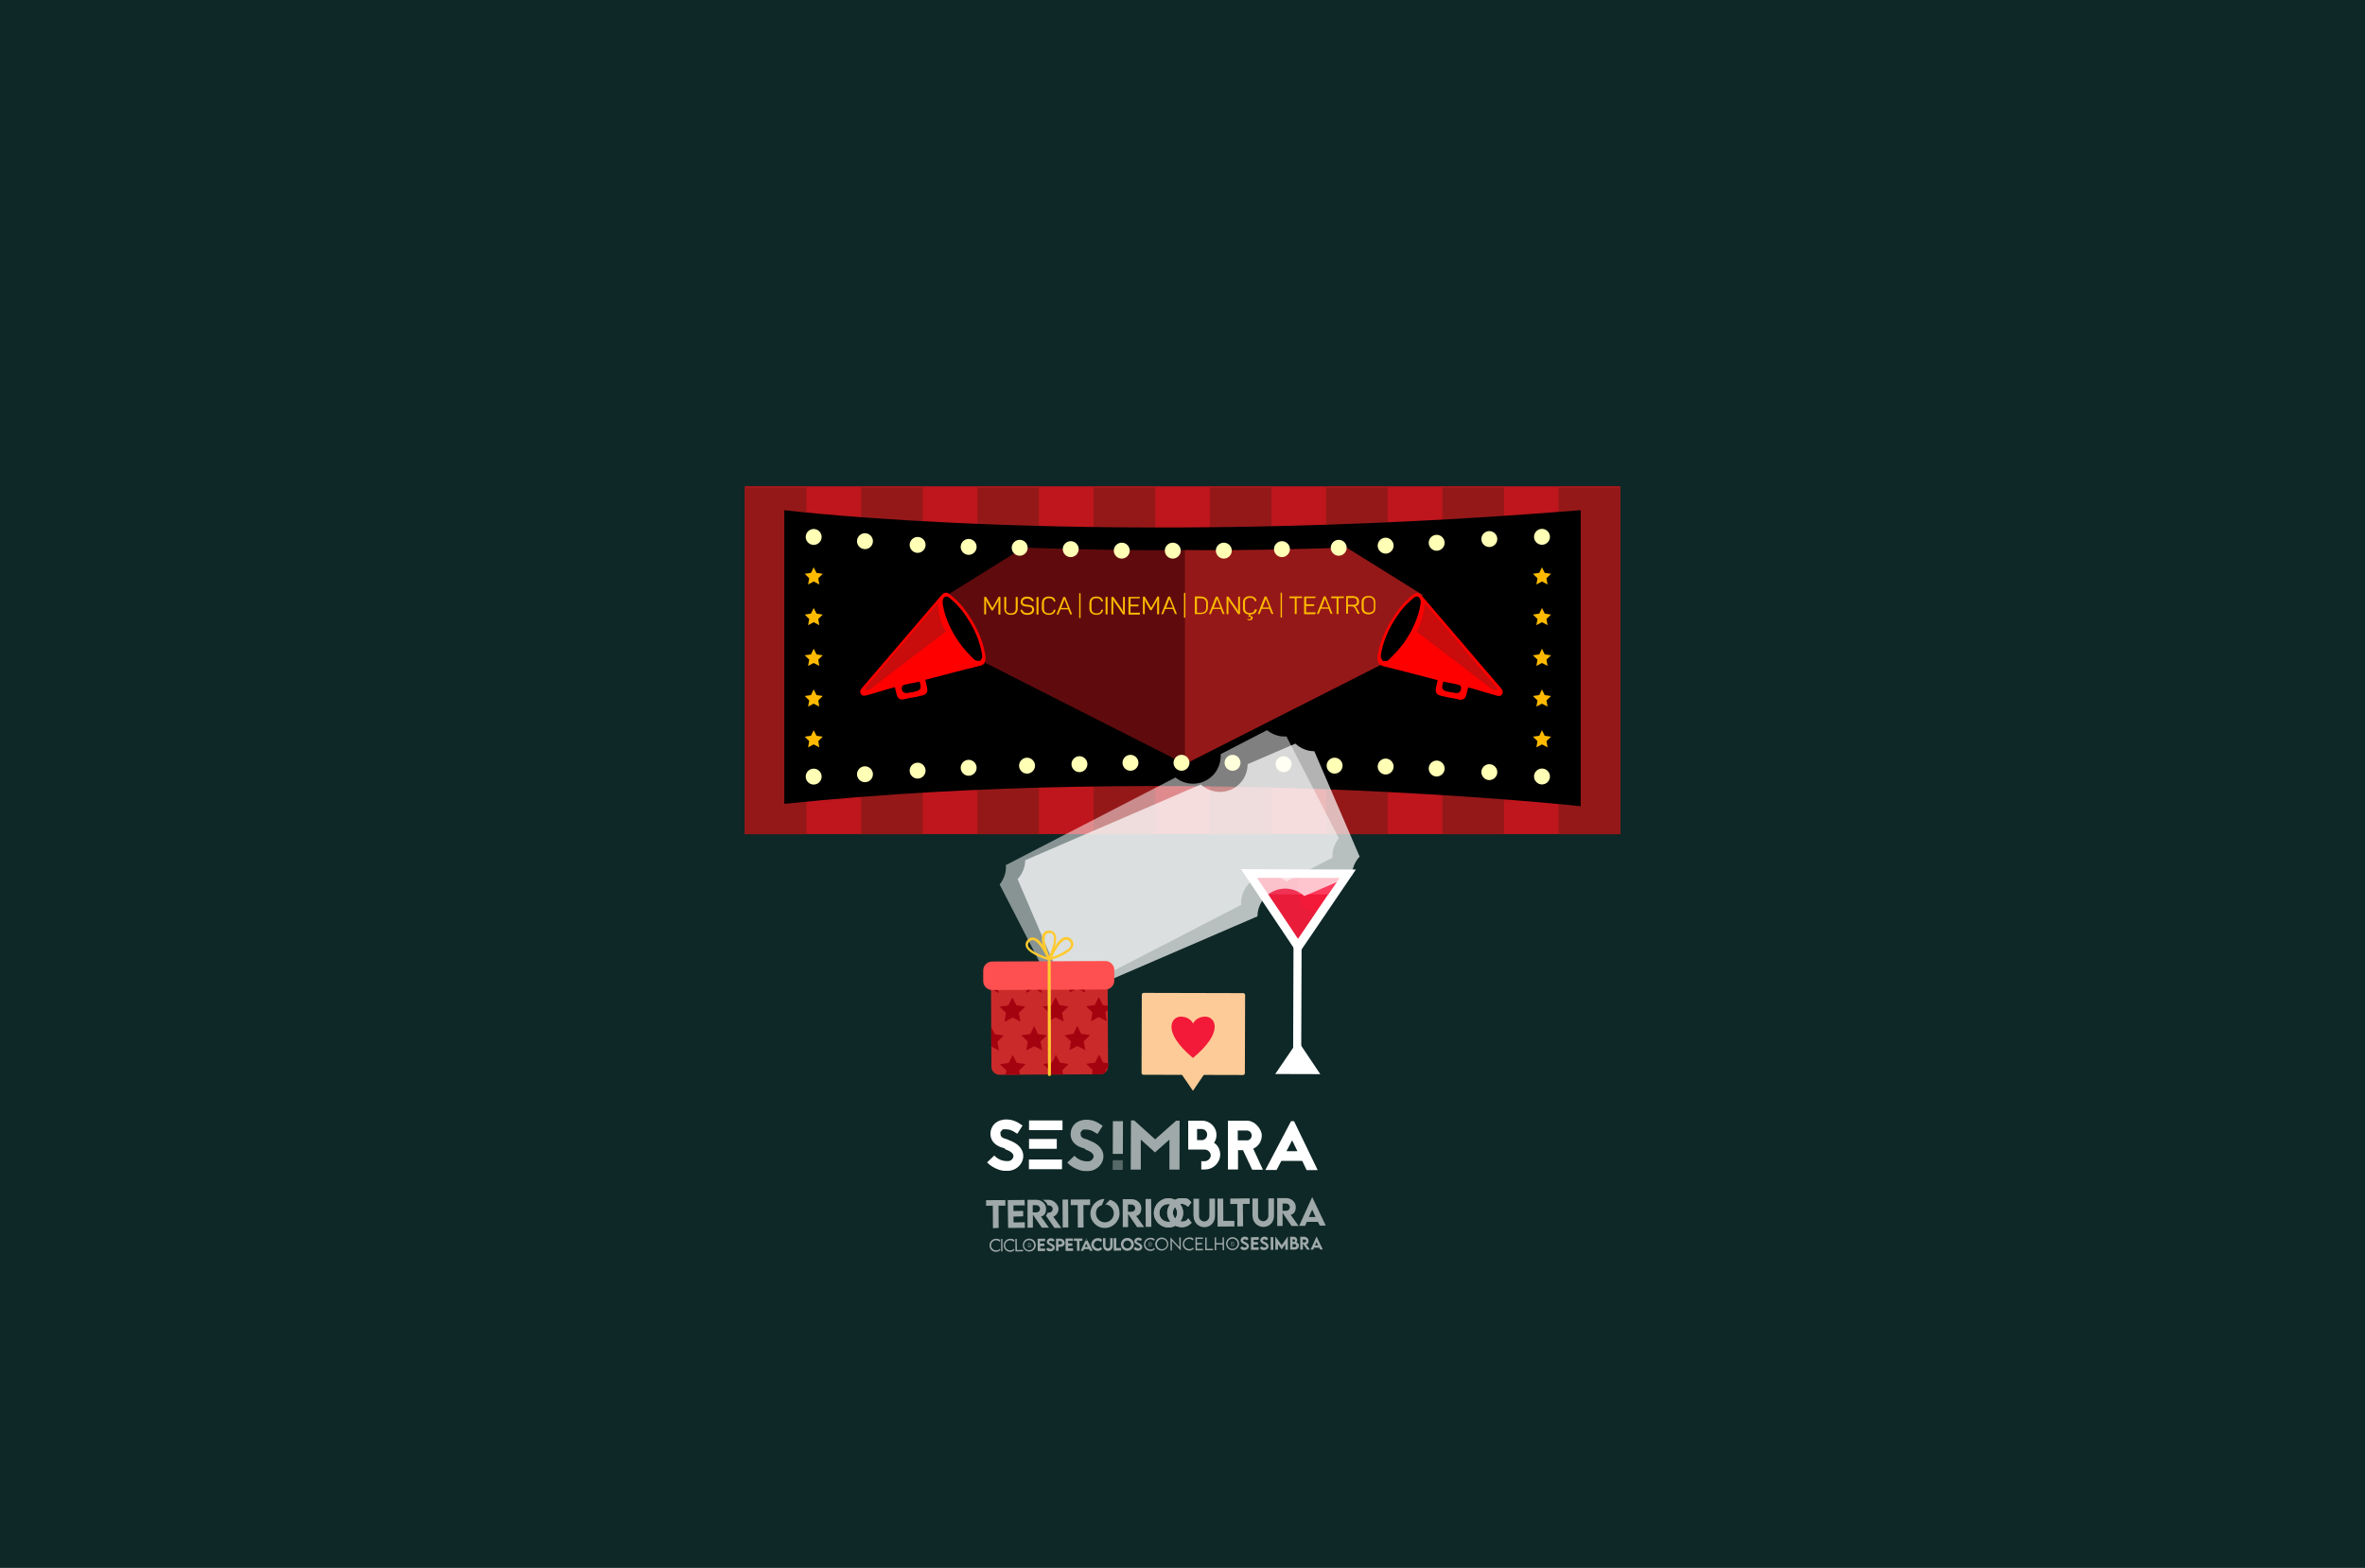 <?xml version="1.0" encoding="UTF-8"?>
<svg id="Layer_1" data-name="Layer 1" xmlns="http://www.w3.org/2000/svg" xmlns:xlink="http://www.w3.org/1999/xlink" version="1.1" viewBox="0 0 1900 1260">
  <defs>
    <style>
      .cls-1, .cls-2, .cls-3, .cls-4, .cls-5, .cls-6, .cls-7, .cls-8, .cls-9, .cls-10, .cls-11, .cls-12, .cls-13, .cls-14, .cls-15, .cls-16, .cls-17, .cls-18, .cls-19, .cls-20, .cls-21, .cls-22, .cls-23, .cls-24, .cls-25, .cls-26, .cls-27, .cls-28 {
        stroke-width: 0px;
      }

      .cls-1, .cls-4, .cls-20, .cls-21, .cls-24, .cls-26 {
        fill-rule: evenodd;
      }

      .cls-1, .cls-19 {
        fill: #ffba00;
      }

      .cls-2, .cls-20, .cls-21 {
        fill: #951818;
      }

      .cls-3 {
        fill: #d3b11b;
      }

      .cls-4, .cls-9 {
        fill: #be161c;
      }

      .cls-4, .cls-12, .cls-21 {
        opacity: .5;
      }

      .cls-5 {
        fill: #ca2a2a;
      }

      .cls-29 {
        clip-path: url(#clippath);
      }

      .cls-6 {
        fill: none;
      }

      .cls-7 {
        fill: #0e2827;
      }

      .cls-8 {
        fill: #a3030f;
      }

      .cls-10 {
        fill: #010101;
        fill-opacity: 0;
      }

      .cls-11 {
        fill: #f31938;
      }

      .cls-12, .cls-13, .cls-14, .cls-15, .cls-23 {
        isolation: isolate;
      }

      .cls-12, .cls-13, .cls-15, .cls-22, .cls-23 {
        fill: #fff;
      }

      .cls-13, .cls-30 {
        opacity: .6;
      }

      .cls-14 {
        fill: #d12442;
      }

      .cls-14, .cls-23 {
        opacity: .3;
      }

      .cls-15 {
        opacity: .7;
      }

      .cls-16, .cls-24 {
        fill: #000;
      }

      .cls-17 {
        fill: #ffca30;
      }

      .cls-18 {
        fill: #fdcb97;
      }

      .cls-25 {
        fill: #ffffb6;
      }

      .cls-26 {
        fill: red;
      }

      .cls-27 {
        fill: #fd3b5c;
      }

      .cls-28 {
        fill: #ff5051;
      }
    </style>
    <clipPath id="clippath">
      <path class="cls-6" d="M890.2,856.9c0,3.5-2.9,6.4-6.4,6.4l-80.9.4c-3.5,0-6.4-2.9-6.4-6.4l-.4-76.6c0-3.5,2.9-6.4,6.4-6.4l80.9-.4c3.5,0,6.4,2.9,6.4,6.4l.4,76.6Z"/>
    </clipPath>
  </defs>
  <rect class="cls-7" x="-79.1" y="-81.4" width="2079" height="1407.5"/>
  <g>
    <path class="cls-3" d="M814,475.7c.2,0,.4,0,.4.4l-.3,13c0,.2,0,.4-.4.4h-.6c-.3,0-.4-.2-.4-.4l.2-7.9c0-1.2.1-2.3.3-3.5h0c-.4,1-.9,2-1.6,3l-3,5.1c0,.2-.3.3-.4.3h-.4c-.2,0-.4-.1-.5-.3l-2.9-5.3c-.5-.8-.9-1.9-1.3-3h0c.2,1.2.2,2.3.2,3.4l-.2,7.9c0,.2,0,.4-.4.4h-.5c-.2-.1-.4-.1-.4-.4l.3-13c0-.2,0-.4.4-.4h.5c.2.1.5.2.6.3l4.7,8.6,4.9-8.4c0-.4.3-.3.5-.3h.6c0,0-.2,0-.2,0Z"/>
    <path class="cls-3" d="M818.5,484.9c0,2.3,1.2,3.6,3.8,3.7s3.9-1.3,3.9-3.6l.2-8.7c0-.2,0-.4.4-.4h.6c.3,0,.4.2.4.4l-.2,8.6c0,3.2-1.9,4.9-5.3,4.9-3.4,0-5.2-1.9-5.1-5.1l.2-8.6c0-.2,0-.4.4-.4h.6c.3,0,.4.2.4.4l-.2,8.7-.2.2Z"/>
    <path class="cls-3" d="M835.2,475.8c2.7,0,4.1,1,5.1,3,0,.3,0,.4-.2.5l-.7.3c-.3,0-.4,0-.5,0-.7-1.6-1.8-2.2-3.8-2.3s-3.6.9-3.6,2.5c0,1.2.6,1.8,1.7,2.1.8.3,1.3.3,2.3.4,1.2.2,1.8.3,2.7.6.5,0,.8.4,1.1.7.5.5,1,1.4,1,2.6,0,2.5-1.9,4.1-5.4,4-2.8,0-4.3-1.2-5.2-3.4,0-.2,0-.5.2-.6h.6c.2-.1.4,0,.5,0,.7,1.7,2,2.5,3.8,2.6s3.9-.8,4-2.6c0-1.2-.6-1.8-1.6-2.1-.7-.2-1.2-.2-2.1-.3l-1.4-.2c-.4,0-.8-.1-1.3-.3-.6,0-.9-.4-1.2-.7-.7-.5-1.1-1.4-1-2.6,0-2.4,1.9-4,5-3.9h-.1Z"/>
    <path class="cls-3" d="M842.7,476.6c0-.2,0-.4.4-.4h.6c.3,0,.4.2.3.4l-.3,13c0,.2,0,.4-.4.4h-.6c-.3,0-.4-.2-.4-.4l.3-13h.1Z"/>
    <path class="cls-3" d="M846.6,480.9c0-3,2-4.8,5.4-4.7s4.4,1.2,5,3.4c0,.3,0,.4-.2.5h-.6c-.2.1-.4,0-.5,0-.6-1.8-1.5-2.6-3.7-2.6s-4,1.2-4,3.5v4.6c-.1,2.2,1.2,3.6,3.6,3.7,2.2,0,3.3-.7,3.9-2.5,0-.2.3-.3.5-.3h.6c.2.4.3.5.1.7-.7,2.2-2.4,3.4-5.3,3.3s-5.3-2-5.3-5v-4.6c.1,0,.2.1.2.1Z"/>
    <path class="cls-3" d="M869.8,490.2c0,.3,0,.4-.3.3h-.6c-.4,0-.6-.2-.7-.3l-1.3-3.7h-6.1c0-.1-1.6,3.5-1.6,3.5,0,.2-.2.3-.7.4h-.5c-.2-.1-.4-.1-.3-.4l5.4-13c0-.2.3-.3.5-.3h.6c.2.1.5.2.6.3l4.9,13.2ZM864.4,479.3c-.2-.5-.2-1-.3-1.4h0l-.2,1.3-2.4,5.9h5.2c0,.1-2.2-5.8-2.2-5.8h-.1Z"/>
    <path class="cls-3" d="M876.5,474.1c.2,0,.4,0,.3.3l-.4,18.7c0,.2,0,.4-.3.3h-.5c-.2-.1-.4-.1-.3-.4l.4-18.7c0-.2,0-.4.3-.3h.5Z"/>
    <path class="cls-3" d="M883.6,481.6c0-3,2-4.8,5.4-4.7,2.9.1,4.4,1.2,5,3.4,0,.3,0,.4-.2.5h-.6c-.2.1-.4,0-.5,0-.6-1.8-1.5-2.6-3.7-2.6-2.5,0-4,1.2-4,3.5v4.6c-.1,2.2,1.2,3.6,3.6,3.7s3.3-.7,3.9-2.5c0-.2.3-.3.5-.3h.6c.2.4.3.5.1.7-.7,2.2-2.4,3.4-5.3,3.3s-5.3-2-5.3-5v-4.6c.1,0,.2.1.2.1Z"/>
    <path class="cls-3" d="M896.5,477.6c0-.2,0-.4.4-.4h.6c.3,0,.4.2.3.4l-.3,13c0,.2,0,.4-.4.4h-.6c-.3,0-.4-.2-.4-.4l.3-13h.1Z"/>
    <path class="cls-3" d="M910.8,477.5c.2,0,.4,0,.4.4l-.3,13c0,.2,0,.4-.4.4h-.6c-.2-.1-.4-.2-.5-.2l-5.9-9c-.3-.4-.6-.9-1-1.6s-.6-1.1-.5-1.2h0s0,.6.1,1.4c0,.8.1,1.5,0,2.1v8c-.1.2-.2.4-.5.4h-.6c-.3,0-.4-.2-.4-.4l.3-13c0-.2,0-.4.4-.4h.6c.1.1.4.2.5.2l5.9,8.8c.3.4.6.9.9,1.7.4.7.6,1.1.7,1.2h0c0-.1,0-.6-.1-1.5-.1-.9-.1-1.6,0-2.1l.2-7.9c0-.2,0-.4.4-.3h.6c0,0,0,0,0,0Z"/>
    <path class="cls-3" d="M922.5,477.7c.2,0,.4,0,.3.4v.5c-.1.2-.1.4-.4.4h-6.8c0-.1,0,4.7,0,4.7h5.9c.2.2.4.2.3.5v.5c-.1.2-.1.4-.4.4h-5.9c0-.1,0,4.9,0,4.9l7,.2c.2,0,.4,0,.3.4v.5c-.1.2-.1.4-.4.4h-8.1c-.2-.2-.4-.2-.4-.5l.3-13c0-.2,0-.4.4-.4l7.9.2h.1Z"/>
    <path class="cls-3" d="M937.4,478c.2,0,.4,0,.4.4l-.3,13c0,.2,0,.4-.4.4h-.6c-.3,0-.4-.2-.4-.4l.2-7.9c0-1.2.1-2.3.3-3.5h0c-.4,1-.9,2-1.6,3l-3,5.1c0,.2-.3.3-.4.3h-.4c-.2,0-.4-.1-.5-.3l-2.9-5.3c-.5-.8-.9-1.9-1.3-3h0c.2,1.2.2,2.3.2,3.4l-.2,7.9c0,.2,0,.4-.4.4h-.5c-.2-.1-.4-.1-.4-.4l.3-13c0-.2,0-.4.4-.4h.5c.2.1.5.2.6.3l4.7,8.6,4.9-8.4c0-.4.3-.3.5-.3h.6c0,0-.2,0-.2,0Z"/>
    <path class="cls-3" d="M951.4,491.6c0,.3,0,.4-.3.3h-.6c-.4,0-.6-.2-.7-.3l-1.3-3.7h-6.1c0-.1-1.6,3.5-1.6,3.5,0,.2-.2.3-.7.4h-.5c-.2-.1-.4-.1-.3-.4l5.4-13c0-.2.3-.3.5-.3h.6c.2.1.5.2.6.3l4.9,13.2ZM946,480.7c-.2-.5-.2-1-.3-1.4h0l-.2,1.3-2.4,5.9h5.2c0,.1-2.2-5.8-2.2-5.8h-.1Z"/>
    <path class="cls-3" d="M958,475.5c.2,0,.4,0,.3.3l-.4,18.7c0,.2,0,.4-.3.3h-.5c-.2-.1-.4-.1-.3-.4l.4-18.7c0-.2,0-.4.3-.3h.5Z"/>
    <path class="cls-3" d="M970.2,478.6c3.5,0,5.6,2,5.5,5.2v3.5c-.1,3.2-2.3,5.1-5.8,5h-4.1c-.2-.1-.4-.1-.4-.5l.3-13c0-.2,0-.4.4-.4h4.1c0,0,0,.2,0,.2ZM974.3,483.8c0-2.4-1.5-3.8-4.1-3.8h-3s-.2,11.1-.2,11.1h3c2.7,0,4.2-1.2,4.3-3.7v-3.5c0,0,.1-.1.1-.1Z"/>
    <path class="cls-3" d="M988.5,492.3c0,.3,0,.4-.3.3h-.6c-.4,0-.6-.2-.7-.3l-1.3-3.7h-6.1c0-.1-1.6,3.5-1.6,3.5,0,.2-.2.3-.7.4h-.5c-.2-.1-.4-.1-.3-.4l5.4-13c0-.2.3-.3.5-.3h.6c.2.1.5.2.6.3l4.9,13.2ZM983.1,481.5c-.2-.5-.2-1-.3-1.4h0l-.2,1.3-2.4,5.9h5.2c0,.1-2.2-5.8-2.2-5.8h-.1Z"/>
    <path class="cls-3" d="M1000.4,479.2c.2,0,.4,0,.4.4l-.3,13c0,.2,0,.4-.4.4h-.6c-.2-.1-.4-.2-.5-.2l-5.9-9c-.3-.4-.6-.9-1-1.6s-.6-1.1-.5-1.2h0s0,.6.1,1.4c0,.8.1,1.5,0,2.1v8c-.1.2-.2.4-.5.4h-.6c-.3,0-.4-.2-.4-.4l.3-13c0-.2,0-.4.4-.4h.6c.1.1.4.2.5.2l5.9,8.8c.3.4.6.9.9,1.7.4.7.6,1.1.7,1.2h0c0-.1,0-.6-.1-1.5-.1-.9-.1-1.6,0-2.1l.2-7.9c0-.2,0-.4.4-.3h.6c0,0,0,0,0,0Z"/>
    <path class="cls-3" d="M1013.4,489.6c.2,0,.3.3.2.5-.7,2.2-2.2,3.3-4.9,3.3l-.4,1.1c.1,0,.2,0,.5,0,1,0,1.7.6,1.6,1.6s-1,1.8-2.4,1.8-1.2-.2-1.5-.4c-.1,0-.2-.2-.2-.4v-.4c0-.1,0-.2,0-.1.4.3.9.5,1.4.5.8,0,1.4-.4,1.4-1.1s-.4-.8-1.2-.8-.5,0-.6,0c-.2,0-.4,0-.2-.3l.6-1.5c-3-.2-4.8-2.1-4.7-4.9v-4.6c.2-3,2.1-4.8,5.5-4.7,2.9.1,4.4,1.2,5,3.4,0,.3,0,.4-.2.5h-.6c-.2.1-.4,0-.5,0-.6-1.8-1.5-2.6-3.7-2.6s-4,1.2-4,3.5v4.6c-.1,2.2,1.2,3.6,3.6,3.7s3.3-.7,3.9-2.5c0-.2.3-.3.5-.3h.6c0,0,.1.1.1.1Z"/>
    <path class="cls-3" d="M1026.4,493.1c0,.3,0,.4-.3.3h-.6c-.4,0-.6-.2-.7-.3l-1.3-3.7h-6.1c0-.1-1.6,3.5-1.6,3.5,0,.2-.2.3-.7.4h-.5c-.2-.1-.4-.1-.3-.4l5.4-13c0-.2.3-.3.5-.3h.6c.2.1.5.2.6.3l4.9,13.2ZM1021.1,482.2c-.2-.5-.2-1-.3-1.4h0l-.2,1.3-2.4,5.9h5.2c0,.1-2.2-5.8-2.2-5.8h-.1Z"/>
    <path class="cls-3" d="M1033.1,477c.2,0,.4,0,.3.3l-.4,18.7c0,.2,0,.4-.3.3h-.5c-.2-.1-.4-.1-.3-.4l.4-18.7c0-.2,0-.4.3-.3h.5Z"/>
    <path class="cls-3" d="M1048.7,480c.2,0,.4,0,.4.4v.5c-.1.2-.1.4-.4.4h-3.9s-.3,12-.3,12c0,.2,0,.4-.4.4h-.6c-.3,0-.4-.2-.4-.4l.3-12h-3.9c-.2,0-.4,0-.4-.5v-.5c.1-.2.1-.4.4-.4l9.2.2h0Z"/>
    <path class="cls-3" d="M1059.1,480.3c.2,0,.4,0,.3.4v.5c-.1.2-.1.4-.4.4h-6.8c0-.1,0,4.7,0,4.7h5.9c.2.2.4.2.3.5v.5c-.1.2-.1.4-.4.4h-5.9c0-.1,0,4.9,0,4.9l7,.2c.2,0,.4,0,.3.4v.5c-.1.2-.1.4-.4.4h-8.1c-.2-.2-.4-.2-.4-.5l.3-13c0-.2,0-.4.4-.4l7.9.2h.1Z"/>
    <path class="cls-3" d="M1072.4,493.9c0,.3,0,.4-.3.3h-.6c-.4,0-.6-.2-.7-.3l-1.3-3.7h-6.1c0-.1-1.6,3.5-1.6,3.5,0,.2-.2.3-.7.4h-.5c-.2-.1-.4-.1-.3-.4l5.4-13c0-.2.3-.3.5-.3h.6c.2.1.5.2.6.3l4.9,13.2ZM1067,483.1c-.2-.5-.2-1-.3-1.4h0l-.2,1.3-2.4,5.9h5.2c0,.1-2.2-5.8-2.2-5.8h-.1Z"/>
    <path class="cls-3" d="M1081.2,480.8c.2,0,.4,0,.4.4v.5c-.1.2-.1.4-.4.4h-3.9s-.3,12-.3,12c0,.2,0,.4-.4.4h-.6c-.3,0-.4-.2-.4-.4l.3-12h-3.9c-.2,0-.4,0-.4-.5v-.5c.1-.2.1-.4.4-.4l9.2.2h0Z"/>
    <path class="cls-3" d="M1089.2,480.8c2.5,0,4,1.5,4,4.1,0,2.5-1.2,3.5-3.2,3.7.5.2.9.6,1.2,1.4l2.1,4.2c.2.3,0,.4-.2.3h-.6c-.4,0-.7-.2-.8-.4l-1.8-3.8c-.7-1.2-1.3-1.7-2.7-1.8h-2.7c0,0-.1,5.3-.1,5.3,0,.2,0,.4-.4.4h-.6c-.3,0-.4-.2-.4-.4l.3-13c0-.2,0-.4.4-.4h5.5s0,.3,0,.3ZM1089,482.2h-4.4c0-.1-.1,5.2-.1,5.2h4.4c1.7.1,2.8-.8,2.7-2.5s-.9-2.7-2.7-2.8h.1Z"/>
    <path class="cls-3" d="M1095.2,485.6c0-3,2-4.8,5.4-4.7s5.3,2,5.3,5v4.6c-.2,3-2.1,4.8-5.5,4.7-3.4,0-5.3-2-5.3-5v-4.6ZM1104.6,485.7c0-2.3-1.4-3.6-3.8-3.7s-4,1.2-4,3.5v4.6c-.2,2.3,1.2,3.6,3.8,3.7s4-1.2,4-3.5v-4.6c.1,0,0,0,0,0Z"/>
  </g>
  <g>
    <path class="cls-3" d="M813.7,482.3c.2,0,.4,0,.4.4l.3,13c0,.2,0,.4-.4.4h-.6c-.3,0-.4-.1-.4-.4l-.2-7.9c0-1.2,0-2.3.2-3.5h0c-.4,1-.8,2.1-1.4,3.1l-2.8,5.2c0,.2-.3.3-.4.3h-.4c-.2,0-.4,0-.5-.2l-3.1-5.2c-.5-.8-1-1.8-1.5-2.9h0c.2,1.2.3,2.3.3,3.4l.2,7.9c0,.2,0,.4-.4.4h-.5c-.2,0-.4,0-.4-.3l-.3-13c0-.2,0-.4.4-.4h.5c.2,0,.5.1.6.2l5.1,8.3,4.5-8.7c0-.4.3-.3.5-.3h.6c0,0-.2,0-.2,0Z"/>
    <path class="cls-3" d="M818.6,491.4c0,2.3,1.4,3.5,4,3.5s3.8-1.5,3.7-3.8l-.2-8.7c0-.2,0-.4.4-.4h.6c.3,0,.4.1.4.4l.2,8.6c.1,3.2-1.7,5-5.1,5.1-3.4,0-5.2-1.7-5.4-4.8l-.2-8.6c0-.2,0-.4.4-.4h.6c.3,0,.4.1.4.4l.2,8.7v.2Z"/>
    <path class="cls-3" d="M834.9,481.5c2.7,0,4.1.8,5.2,2.8,0,.3,0,.4-.2.5l-.6.3c-.3,0-.4,0-.5,0-.8-1.5-1.9-2.2-3.9-2.1s-3.5,1-3.4,2.6c.1,1.2.6,1.8,1.8,2,.8.2,1.3.3,2.3.3,1.2.1,1.8.2,2.7.4.5,0,.8.3,1.1.6.6.4,1.1,1.3,1.2,2.6,0,2.5-1.7,4.2-5.2,4.2-2.8,0-4.4-1-5.3-3.2,0-.2,0-.5.2-.6l.6-.2c.2,0,.4,0,.5.2.8,1.7,2.1,2.4,4,2.4s3.9-1,3.8-2.8c-.1-1.2-.6-1.8-1.7-2-.7-.2-1.2-.1-2.1-.2l-1.4-.2c-.4,0-.8,0-1.3-.3-.6,0-.9-.3-1.3-.6-.7-.4-1.2-1.3-1.2-2.6,0-2.4,1.7-4,4.8-4.2h-.1Z"/>
    <path class="cls-3" d="M842.4,481.9c0-.2,0-.4.4-.4h.6c.3,0,.4.1.3.3l.3,13c0,.2,0,.4-.4.4h-.6c-.3,0-.4-.1-.4-.4l-.3-13h.1Z"/>
    <path class="cls-3" d="M846.5,486c-.1-3,1.8-4.9,5.2-5s4.5,1,5.2,3.1c0,.3,0,.4-.2.5l-.6.2c-.2,0-.4,0-.5-.2-.6-1.8-1.6-2.5-3.8-2.4s-3.9,1.4-3.8,3.7v4.6c.2,2.2,1.6,3.6,4,3.5,2.2-.1,3.2-.8,3.8-2.7,0-.2.3-.3.5-.3h.6c.2.3.3.5.2.7-.6,2.2-2.2,3.5-5.1,3.5s-5.4-1.7-5.5-4.7v-4.6c0,0,0,.1,0,.1Z"/>
    <path class="cls-3" d="M870.1,494.2c0,.3,0,.4-.3.3h-.6c-.4,0-.6-.1-.7-.3l-1.5-3.7h-6.1c0,.1-1.4,3.9-1.4,3.9,0,.2-.2.3-.7.4h-.5c-.2,0-.4,0-.3-.3l4.8-13.2c0-.2.3-.3.5-.3h.6c.2,0,.5.1.6.3l5.5,13ZM864.2,483.6c-.2-.5-.2-1-.3-1.4h0l-.2,1.3-2.1,6h5.2c0-.1-2.5-6-2.5-6h-.1Z"/>
    <path class="cls-3" d="M876,477.8c.2,0,.4,0,.3.3l.5,18.7c0,.2,0,.4-.3.3h-.5c-.2,0-.4,0-.3-.3l-.5-18.7c0-.2,0-.4.3-.3h.5Z"/>
    <path class="cls-3" d="M883.5,484.9c-.1-3,1.8-4.9,5.2-5,2.9,0,4.5,1,5.2,3.1,0,.3,0,.4-.2.5l-.6.2c-.2,0-.4,0-.5-.2-.6-1.8-1.6-2.5-3.8-2.4-2.5,0-3.9,1.4-3.8,3.7v4.6c.2,2.2,1.6,3.6,4,3.5s3.2-.8,3.8-2.7c0-.2.3-.3.5-.3h.6c.2.3.3.5.2.7-.6,2.2-2.2,3.5-5.1,3.5s-5.4-1.7-5.5-4.7v-4.6c0,0,0,.1,0,.1Z"/>
    <path class="cls-3" d="M896.2,480.4c0-.2,0-.4.4-.4h.6c.3,0,.4.1.3.3l.3,13c0,.2,0,.4-.4.4h-.6c-.3,0-.4-.1-.4-.4l-.3-13h.1Z"/>
    <path class="cls-3" d="M910.5,479.6c.2,0,.4,0,.4.4l.3,13c0,.2,0,.4-.4.4h-.6c-.2,0-.4-.1-.5-.1l-6.4-8.7c-.3-.4-.6-.9-1-1.6s-.6-1-.6-1.2h0s0,.6.2,1.4c0,.8.2,1.5.1,2.1l.3,8c0,.2,0,.4-.4.4h-.6c-.3,0-.4-.1-.4-.4l-.3-13c0-.2,0-.4.4-.4h.6c.1,0,.4.1.5.1l6.3,8.5c.3.4.6.9,1,1.7.4.7.6,1,.7,1.2h0c0-.1,0-.6-.2-1.5-.1-.9-.2-1.6-.1-2.1l-.2-7.9c0-.2,0-.4.4-.3h.6c0,0-.1,0-.1,0Z"/>
    <path class="cls-3" d="M922.2,479.2c.2,0,.4,0,.3.4v.5c0,.2,0,.4-.3.4l-6.8.2.2,4.9,5.9-.2c.2,0,.4,0,.3.4v.5c0,.2,0,.4-.3.4l-5.9.2.2,5,7-.2c.2,0,.4,0,.3.4v.5c0,.2,0,.4-.3.4l-8.1.3c-.2,0-.4,0-.4-.4l-.3-13c0-.2,0-.4.4-.4l7.9-.2h.1Z"/>
    <path class="cls-3" d="M937.1,478.8c.2,0,.4,0,.4.4l.3,13c0,.2,0,.4-.4.4h-.6c-.3,0-.4-.1-.4-.4l-.2-7.9c0-1.2,0-2.3.2-3.5h0c-.4,1-.8,2.1-1.4,3.1l-2.8,5.2c0,.2-.3.3-.4.3h-.4c-.2,0-.4,0-.5-.2l-3.1-5.2c-.5-.8-1-1.8-1.5-2.9h0c.2,1.2.3,2.3.3,3.4l.2,7.9c0,.2,0,.4-.4.4h-.5c-.2,0-.4,0-.4-.3l-.3-13c0-.2,0-.4.4-.4h.5c.2,0,.5.1.6.2l5.1,8.3,4.5-8.7c0-.4.3-.3.5-.3h.6c0,0-.2,0-.2,0Z"/>
    <path class="cls-3" d="M951.7,491.7c0,.3,0,.4-.3.3h-.6c-.4,0-.6-.1-.7-.3l-1.5-3.7h-6.1c0,.1-1.4,3.9-1.4,3.9,0,.2-.2.3-.7.4h-.5c-.2,0-.4,0-.3-.3l4.8-13.2c0-.2.3-.3.5-.3h.6c.2,0,.5.1.6.3l5.5,13ZM945.8,481.1c-.2-.5-.2-1-.3-1.4h0l-.2,1.3-2.1,6h5.2c0-.1-2.5-6-2.5-6h-.1Z"/>
    <path class="cls-3" d="M957.5,475.3c.2,0,.4,0,.3.3l.5,18.7c0,.2,0,.4-.3.3h-.5c-.2,0-.4,0-.3-.3l-.5-18.7c0-.2,0-.4.3-.3h.5Z"/>
    <path class="cls-3" d="M969.8,477.8c3.5,0,5.7,1.7,5.7,4.9v3.5c.2,3.2-1.9,5.2-5.4,5.3h-4.1c-.2.1-.4,0-.4-.3l-.3-13c0-.2,0-.4.4-.4h4.1c0-.1,0,0,0,0ZM974.2,482.8c0-2.4-1.6-3.7-4.3-3.6h-3c0,.1.3,11.3.3,11.3h3c2.7-.2,4.2-1.6,4.1-4v-3.5c0,0,0-.1,0-.1Z"/>
    <path class="cls-3" d="M988.8,490.7c0,.3,0,.4-.3.3h-.6c-.4,0-.6-.1-.7-.3l-1.5-3.7h-6.1c0,.1-1.4,3.9-1.4,3.9,0,.2-.2.3-.7.4h-.5c-.2,0-.4,0-.3-.3l4.8-13.2c0-.2.3-.3.5-.3h.6c.2,0,.5.1.6.3l5.5,13ZM982.9,480.1c-.2-.5-.2-1-.3-1.4h0l-.2,1.3-2.1,6h5.2c0-.1-2.5-6-2.5-6h-.1Z"/>
    <path class="cls-3" d="M1000,477c.2,0,.4,0,.4.4l.3,13c0,.2,0,.4-.4.4h-.6c-.2,0-.4-.1-.5-.1l-6.4-8.7c-.3-.4-.6-.9-1-1.6s-.6-1-.6-1.2h0s0,.6.2,1.4c0,.8.2,1.5.1,2.1l.3,8c0,.2,0,.4-.4.4h-.6c-.3,0-.4-.1-.4-.4l-.3-13c0-.2,0-.4.4-.4h.6c.1,0,.4.1.5.1l6.3,8.5c.3.4.6.9,1,1.7.4.7.6,1,.7,1.2h0c0-.1,0-.6-.2-1.5-.1-.9-.2-1.6-.1-2.1l-.2-7.9c0-.2,0-.4.4-.3h.6c0,0-.1,0-.1,0Z"/>
    <path class="cls-3" d="M1013.5,486.7c.2,0,.3.3.2.5-.6,2.2-2.1,3.4-4.8,3.6l-.4,1.2c.1,0,.2,0,.5,0,1,0,1.7.6,1.6,1.5s-.9,1.8-2.3,1.9-1.2-.1-1.5-.3c-.1,0-.2-.1-.2-.4v-.4c0-.1,0-.2,0-.1.4.3.9.5,1.4.4.8,0,1.4-.4,1.3-1.2s-.4-.8-1.2-.7-.5,0-.6,0c-.2,0-.4,0-.2-.3l.5-1.5c-3-.1-4.9-1.9-4.9-4.7v-4.6c-.2-3,1.7-4.9,5.1-5,2.9,0,4.5,1,5.2,3.1,0,.3,0,.4-.2.5l-.6.2c-.2,0-.4,0-.5-.2-.6-1.8-1.6-2.5-3.8-2.4s-3.9,1.4-3.8,3.7v4.6c.2,2.2,1.6,3.6,4,3.5s3.2-.8,3.8-2.7c0-.2.3-.3.5-.3h.6c0,0,.1,0,.1,0Z"/>
    <path class="cls-3" d="M1026.7,489.6c0,.3,0,.4-.3.3h-.6c-.4,0-.6-.1-.7-.3l-1.5-3.7h-6.1c0,.1-1.4,3.9-1.4,3.9,0,.2-.2.3-.7.4h-.5c-.2,0-.4,0-.3-.3l4.8-13.2c0-.2.3-.3.5-.3h.6c.2,0,.5.1.6.3l5.5,13ZM1020.8,479c-.2-.5-.2-1-.3-1.4h0l-.2,1.3-2.1,6h5.2c0-.1-2.5-6-2.5-6h-.1Z"/>
    <path class="cls-3" d="M1032.6,473.2c.2,0,.4,0,.3.3l.5,18.7c0,.2,0,.4-.3.3h-.5c-.2,0-.4,0-.3-.3l-.5-18.7c0-.2,0-.4.3-.3h.5Z"/>
    <path class="cls-3" d="M1048.3,475.5c.2,0,.4,0,.4.4v.5c0,.2,0,.4-.3.4l-3.9.2.3,12c0,.2,0,.4-.4.4h-.6c-.3,0-.4-.1-.4-.4l-.3-12-3.9.2c-.2,0-.4,0-.4-.4v-.5c0-.2,0-.4.3-.4l9.2-.3h0Z"/>
    <path class="cls-3" d="M1058.7,475.3c.2,0,.4,0,.3.4v.5c0,.2,0,.4-.3.4l-6.8.2.2,4.9,5.9-.2c.2,0,.4,0,.3.4v.5c0,.2,0,.4-.3.4l-5.9.2.2,5,7-.2c.2,0,.4,0,.3.4v.5c0,.2,0,.4-.3.4l-8.1.3c-.2,0-.4,0-.4-.4l-.3-13c0-.2,0-.4.4-.4l7.9-.2h.1Z"/>
    <path class="cls-3" d="M1072.7,488.2c0,.3,0,.4-.3.3h-.6c-.4,0-.6-.1-.7-.3l-1.5-3.7h-6.1c0,.1-1.4,3.9-1.4,3.9,0,.2-.2.3-.7.4h-.5c-.2,0-.4,0-.3-.3l4.8-13.2c0-.2.3-.3.5-.3h.6c.2,0,.5.1.6.3l5.5,13ZM1066.8,477.6c-.2-.5-.2-1-.3-1.4h0l-.2,1.3-2.1,6h5.2c0-.1-2.5-6-2.5-6h-.1Z"/>
    <path class="cls-3" d="M1080.8,474.6c.2,0,.4,0,.4.4v.5c0,.2,0,.4-.3.4l-3.9.2.3,12c0,.2,0,.4-.4.4h-.6c-.3,0-.4-.1-.4-.4l-.3-12-3.9.2c-.2,0-.4,0-.4-.4v-.5c0-.2,0-.4.3-.4l9.2-.3h0Z"/>
    <path class="cls-3" d="M1088.8,474.4c2.5,0,4.1,1.3,4.1,3.9,0,2.5-1,3.5-3,3.9.5.2.9.6,1.3,1.4l2.3,4.1c.2.3,0,.4-.2.3h-.6c-.4,0-.7-.2-.8-.3l-2-3.7c-.7-1.2-1.4-1.6-2.8-1.7h-2.7c0,0,.1,5.4.1,5.4,0,.2,0,.4-.4.4h-.6c-.3,0-.4-.1-.4-.4l-.3-13c0-.2,0-.4.4-.4l5.5-.2v.3ZM1088.7,475.7h-4.4c0,.1.1,5.4.1,5.4h4.4c1.7-.1,2.8-1.1,2.6-2.8s-1-2.7-2.8-2.6h.1Z"/>
    <path class="cls-3" d="M1095.1,478.8c-.1-3,1.8-4.9,5.2-5s5.4,1.7,5.5,4.7v4.6c.2,3-1.7,4.9-5.1,5-3.4,0-5.4-1.7-5.5-4.7v-4.6ZM1104.4,478.5c0-2.3-1.5-3.6-4-3.5s-3.9,1.4-3.8,3.7v4.6c.2,2.3,1.6,3.6,4.1,3.5s3.9-1.4,3.8-3.7v-4.6c0,0-.2,0-.2,0Z"/>
  </g>
  <g>
    <rect class="cls-9" x="598.4" y="390.8" width="703.3" height="279.5"/>
    <g>
      <rect class="cls-2" x="598.4" y="391.7" width="49.5" height="278.7"/>
      <rect class="cls-2" x="691.8" y="391.7" width="49.5" height="278.7"/>
      <rect class="cls-2" x="785.2" y="391.7" width="49.5" height="278.7"/>
      <rect class="cls-2" x="878.6" y="391.7" width="49.5" height="278.7"/>
      <rect class="cls-2" x="972" y="391.7" width="49.5" height="278.7"/>
      <rect class="cls-2" x="1065.4" y="391.7" width="49.5" height="278.7"/>
      <rect class="cls-2" x="1158.8" y="391.7" width="49.5" height="278.7"/>
      <rect class="cls-2" x="1252.1" y="391.7" width="49.5" height="278.7"/>
    </g>
    <path class="cls-16" d="M630.1,410s253.2,31.3,639.8,0v237.9s-319.9-35.2-639.8-1.9v-236Z"/>
    <polygon class="cls-1" points="653.7 455.9 656 460.4 661 461.1 657.4 464.7 658.2 469.7 653.7 467.3 649.2 469.7 650.1 464.7 646.5 461.1 651.5 460.4 653.7 455.9"/>
    <polygon class="cls-1" points="653.7 488.6 656 493.1 661 493.9 657.4 497.4 658.2 502.4 653.7 500 649.2 502.4 650.1 497.4 646.5 493.9 651.5 493.1 653.7 488.6"/>
    <polygon class="cls-1" points="653.7 521.3 656 525.9 661 526.6 657.4 530.1 658.2 535.1 653.7 532.8 649.2 535.1 650.1 530.1 646.5 526.6 651.5 525.9 653.7 521.3"/>
    <polygon class="cls-1" points="653.7 554 656 558.6 661 559.3 657.4 562.9 658.2 567.8 653.7 565.5 649.2 567.8 650.1 562.9 646.5 559.3 651.5 558.6 653.7 554"/>
    <polygon class="cls-1" points="653.7 586.8 656 591.3 661 592 657.4 595.6 658.2 600.6 653.7 598.2 649.2 600.6 650.1 595.6 646.5 592 651.5 591.3 653.7 586.8"/>
    <polygon class="cls-1" points="1238.8 455.9 1241 460.4 1246.1 461.1 1242.4 464.7 1243.3 469.7 1238.8 467.3 1234.3 469.7 1235.2 464.7 1231.5 461.1 1236.6 460.4 1238.8 455.9"/>
    <polygon class="cls-1" points="1238.8 488.6 1241 493.1 1246.1 493.9 1242.4 497.4 1243.3 502.4 1238.8 500 1234.3 502.4 1235.2 497.4 1231.5 493.9 1236.6 493.1 1238.8 488.6"/>
    <polygon class="cls-1" points="1238.8 521.3 1241 525.9 1246.1 526.6 1242.4 530.1 1243.3 535.1 1238.8 532.8 1234.3 535.1 1235.2 530.1 1231.5 526.6 1236.6 525.9 1238.8 521.3"/>
    <polygon class="cls-1" points="1238.8 554 1241 558.6 1246.1 559.3 1242.4 562.9 1243.3 567.8 1238.8 565.5 1234.3 567.8 1235.2 562.9 1231.5 559.3 1236.6 558.6 1238.8 554"/>
    <polygon class="cls-1" points="1238.8 586.8 1241 591.3 1246.1 592 1242.4 595.6 1243.3 600.6 1238.8 598.2 1234.3 600.6 1235.2 595.6 1231.5 592 1236.6 591.3 1238.8 586.8"/>
    <path class="cls-4" d="M952.1,442c-48.8.5-85.1-.6-129.9-1.9l-61,38,30.8,54.8,160.2,81.2h0v-172.1Z"/>
    <path class="cls-20" d="M952,442c48.8.5,85.1-.6,129.9-1.9l61,38-30.8,54.8-160.2,81.2h0v-172.1Z"/>
    <g>
      <path class="cls-26" d="M1111.4,535.3c-3.4-.8-4.6-2.7-4.7-5.7,0-1.4,0-2.8.3-4.1,2.5-13.6,8.8-25.4,17-36.3,3.1-4.1,6.9-7.7,10.9-11,3.3-2.7,5.1-2.1,7.9,1.2,17.1,20,63.4,74.1,63.7,74.4,1.8,2.3.4,6.3-3.3,5.4-4.2-1-18.1-5.4-23.7-6.8-.6,2.3-1,4.2-1.5,6.1-.9,3.2-2.8,4.3-6,3.6-10.1-2.3-4.4-.5-14.5-3-3.5-.9-4.6-2.8-3.9-6.4.4-1.9.9-3.8,1.4-6.1-9.5-2.4-34.4-9.1-43.6-11.2ZM1111,531.1c1.4.5,3.8,0,4.9-1.2,4.1-4.2,8.2-8.4,11.6-13.1,6.4-9.2,11.4-19.2,13.4-30.4.2-1,.3-2.1.2-3.1-.3-3.8-2.7-5.2-5.6-2.7-4.1,3.5-8,7.3-11.1,11.6-6.9,9.5-12.2,19.8-14.6,31.4-.2,1-.3,2-.6,4,.4.8.8,3.2,1.9,3.6ZM1163.6,555.9c6.9,1.8-1.9-.8,5,.9,3.3.8,5.4-1,5.2-4.4,0-.7-.8-1.8-1.4-1.9-9.4-2.4-3.1-.5-12.8-2.8-1.8,5.9-1.3,6.9,4,8.3Z"/>
      <path class="cls-24" d="M1111.1,531.1c1.4.5,3.8,0,4.9-1.2,4.1-4.2,8.2-8.4,11.6-13.1,6.4-9.2,11.4-19.2,13.4-30.4.2-1,.3-2.1.2-3.1-.3-3.8-2.7-5.2-5.6-2.7-4.1,3.5-8,7.3-11.1,11.6-6.9,9.5-12.2,19.8-14.6,31.4-.2,1-.3,2-.6,4,.4.8.8,3.2,1.9,3.6Z"/>
    </g>
    <path class="cls-24" d="M756.9,482.8c.3,1.9.4,2.9.6,4,2.4,11.6,7.7,21.9,14.6,31.4,3.1,4.3,7,8.2,11.1,11.6,2.9,2.4,5.2,1,5.6-2.7,0-1,0-2.1-.2-3.1-2-11.2-7-21.2-13.4-30.4-3.3-4.8-7.5-9-11.6-13.1-1-1.1-3.5-1.6-4.9-1.2-1.1.4-1.5,2.7-1.9,3.6Z"/>
    <path class="cls-26" d="M743.4,546.4c.6,2.4,1,4.2,1.4,6.1.7,3.6-.3,5.5-3.9,6.4-10.1,2.5-4.4.6-14.5,3-3.2.8-5.1-.4-6-3.6-.5-1.9-1-3.8-1.5-6.1-5.6,1.4-19.5,5.9-23.7,6.8-3.7.8-5.1-3.1-3.3-5.4.3-.3,46.6-54.4,63.7-74.4,2.8-3.3,4.6-3.9,7.9-1.2,4,3.3,7.8,6.9,10.9,11,8.2,10.9,14.5,22.7,17,36.3.3,1.3.4,2.7.3,4.1,0,3.1-1.2,5-4.7,5.7-9.2,2.1-34,8.8-43.6,11.2ZM789.2,527.5c-.3-1.9-.4-2.9-.6-4-2.4-11.6-7.7-21.9-14.6-31.4-3.1-4.3-7-8.2-11.1-11.6-2.9-2.4-5.2-1-5.6,2.7,0,1,0,2.1.2,3.1,2,11.2,7,21.2,13.4,30.4,3.3,4.8,7.5,9,11.6,13.1,1,1.1,3.5,1.6,4.9,1.2,1.1-.4,1.5-2.7,1.9-3.6ZM738.7,547.7c-9.6,2.4-3.3.4-12.8,2.8-.6.2-1.3,1.2-1.4,1.9-.3,3.4,1.8,5.2,5.2,4.4,6.9-1.7-1.9.9,5-.9,5.3-1.4,5.8-2.4,4-8.3Z"/>
    <g>
      <path class="cls-25" d="M660.1,431.5c0,3.5-2.9,6.4-6.4,6.4s-6.4-2.9-6.4-6.4,2.9-6.4,6.4-6.4,6.4,2.9,6.4,6.4Z"/>
      <path class="cls-25" d="M701.3,434.9c0,3.5-2.9,6.4-6.4,6.4s-6.4-2.9-6.4-6.4,2.9-6.4,6.4-6.4,6.4,2.9,6.4,6.4Z"/>
      <path class="cls-25" d="M743.6,437.9c0,3.5-2.9,6.4-6.4,6.4s-6.4-2.9-6.4-6.4,2.9-6.4,6.4-6.4,6.4,2.9,6.4,6.4Z"/>
      <path class="cls-25" d="M784.6,439.5c0,3.5-2.9,6.4-6.4,6.4s-6.4-2.9-6.4-6.4,2.9-6.4,6.4-6.4,6.4,2.9,6.4,6.4Z"/>
      <path class="cls-25" d="M1232.4,431.4c0,3.5,2.9,6.4,6.4,6.4s6.4-2.9,6.4-6.4-2.9-6.4-6.4-6.4-6.4,2.9-6.4,6.4Z"/>
      <path class="cls-25" d="M1190.1,433.2c0,3.5,2.9,6.4,6.4,6.4s6.4-2.9,6.4-6.4-2.9-6.4-6.4-6.4-6.4,2.9-6.4,6.4Z"/>
      <path class="cls-25" d="M1147.8,436.2c0,3.5,2.9,6.4,6.4,6.4s6.4-2.9,6.4-6.4-2.9-6.4-6.4-6.4-6.4,2.9-6.4,6.4Z"/>
      <path class="cls-25" d="M1147.8,617.6c0-3.5,2.9-6.4,6.4-6.4s6.4,2.9,6.4,6.4-2.9,6.4-6.4,6.4-6.4-2.9-6.4-6.4Z"/>
      <path class="cls-25" d="M1106.8,616c0-3.5,2.9-6.4,6.4-6.4s6.4,2.9,6.4,6.4-2.9,6.4-6.4,6.4-6.4-2.9-6.4-6.4Z"/>
      <path class="cls-25" d="M660.1,624.1c0-3.5-2.9-6.4-6.4-6.4s-6.4,2.9-6.4,6.4,2.9,6.4,6.4,6.4,6.4-2.9,6.4-6.4Z"/>
      <path class="cls-25" d="M701.3,622.2c0-3.5-2.9-6.4-6.4-6.4s-6.4,2.9-6.4,6.4,2.9,6.4,6.4,6.4,6.4-2.9,6.4-6.4Z"/>
      <path class="cls-25" d="M743.6,619.3c0-3.5-2.9-6.4-6.4-6.4s-6.4,2.9-6.4,6.4,2.9,6.4,6.4,6.4,6.4-2.9,6.4-6.4Z"/>
      <path class="cls-25" d="M784.6,617c0-3.5-2.9-6.4-6.4-6.4s-6.4,2.9-6.4,6.4,2.9,6.4,6.4,6.4,6.4-2.9,6.4-6.4Z"/>
      <path class="cls-25" d="M1065.8,615.3c0-3.5,2.9-6.4,6.4-6.4s6.4,2.9,6.4,6.4-2.9,6.4-6.4,6.4-6.4-2.9-6.4-6.4Z"/>
      <path class="cls-25" d="M1024.8,614.1c0-3.5,2.9-6.4,6.4-6.4s6.4,2.9,6.4,6.4-2.9,6.4-6.4,6.4-6.4-2.9-6.4-6.4Z"/>
      <path class="cls-25" d="M860.8,614.1c0-3.5,2.9-6.4,6.4-6.4s6.4,2.9,6.4,6.4-2.9,6.4-6.4,6.4-6.4-2.9-6.4-6.4Z"/>
      <path class="cls-25" d="M818.7,615.3c0-3.5,2.9-6.4,6.4-6.4s6.4,2.9,6.4,6.4-2.9,6.4-6.4,6.4-6.4-2.9-6.4-6.4Z"/>
      <path class="cls-25" d="M1232.4,624c0-3.5,2.9-6.4,6.4-6.4s6.4,2.9,6.4,6.4-2.9,6.4-6.4,6.4-6.4-2.9-6.4-6.4Z"/>
      <path class="cls-25" d="M1190.1,620.5c0-3.5,2.9-6.4,6.4-6.4s6.4,2.9,6.4,6.4-2.9,6.4-6.4,6.4-6.4-2.9-6.4-6.4Z"/>
      <path class="cls-25" d="M983.8,613c0-3.5,2.9-6.4,6.4-6.4s6.4,2.9,6.4,6.4-2.9,6.4-6.4,6.4-6.4-2.9-6.4-6.4Z"/>
      <path class="cls-25" d="M942.8,613c0-3.5,2.9-6.4,6.4-6.4s6.4,2.9,6.4,6.4-2.9,6.4-6.4,6.4-6.4-2.9-6.4-6.4Z"/>
      <path class="cls-25" d="M901.8,613c0-3.5,2.9-6.4,6.4-6.4s6.4,2.9,6.4,6.4-2.9,6.4-6.4,6.4-6.4-2.9-6.4-6.4Z"/>
      <path class="cls-25" d="M1106.8,438.5c0,3.5,2.9,6.4,6.4,6.4s6.4-2.9,6.4-6.4-2.9-6.4-6.4-6.4-6.4,2.9-6.4,6.4Z"/>
      <path class="cls-25" d="M825.6,440.2c0,3.5-2.9,6.4-6.4,6.4s-6.4-2.9-6.4-6.4,2.9-6.4,6.4-6.4,6.4,2.9,6.4,6.4Z"/>
      <path class="cls-25" d="M866.6,441.3c0,3.5-2.9,6.4-6.4,6.4s-6.4-2.9-6.4-6.4,2.9-6.4,6.4-6.4,6.4,2.9,6.4,6.4Z"/>
      <path class="cls-25" d="M907.6,442.5c0,3.5-2.9,6.4-6.4,6.4s-6.4-2.9-6.4-6.4,2.9-6.4,6.4-6.4,6.4,2.9,6.4,6.4Z"/>
      <path class="cls-25" d="M948.6,442.5c0,3.5-2.9,6.4-6.4,6.4s-6.4-2.9-6.4-6.4,2.9-6.4,6.4-6.4,6.4,2.9,6.4,6.4Z"/>
      <path class="cls-25" d="M989.6,442.5c0,3.5-2.9,6.4-6.4,6.4s-6.4-2.9-6.4-6.4,2.9-6.4,6.4-6.4,6.4,2.9,6.4,6.4Z"/>
      <path class="cls-25" d="M1036.3,441.3c0,3.5-2.9,6.4-6.4,6.4s-6.4-2.9-6.4-6.4,2.9-6.4,6.4-6.4,6.4,2.9,6.4,6.4Z"/>
      <path class="cls-25" d="M1081.9,440.2c0,3.5-2.9,6.4-6.4,6.4s-6.4-2.9-6.4-6.4,2.9-6.4,6.4-6.4,6.4,2.9,6.4,6.4Z"/>
    </g>
    <path class="cls-21" d="M694.9,553l58.6-68.6s-.5,11,6.3,23.2l-60.9,46.4s-4.4,1.9-4.1-1Z"/>
    <path class="cls-21" d="M1202.9,553l-58.6-68.6s.5,11-6.3,23.2l60.9,46.4s4.4,1.9,4.1-1Z"/>
  </g>
  <g>
    <polygon class="cls-22" points="997 698.5 1089.3 698.8 1042.9 767.1 997 698.5"/>
    <polygon class="cls-22" points="1060.7 863.2 1024.5 863.1 1042.7 836.4 1060.7 863.2"/>
    <rect class="cls-22" x="986.5" y="798.9" width="111.7" height="6.5" transform="translate(236.5 1841.6) rotate(-89.8)"/>
    <path class="cls-11" d="M1075.9,705.8l-8.9,13-9.6,14.1-14.6,21.5h0l-14.4-21.6h0l-9.5-14.1-8.7-13h65.8Z"/>
    <polygon class="cls-27" points="1075.9 705.8 1067 718.8 1019 718.7 1010.2 705.6 1075.9 705.8"/>
    <path class="cls-14" d="M1057.4,732.9l-14.6,21.5h0l-14.4-21.6-9.5-14.1-8.7-13h32.7v12.6c0,8,6.4,14.6,14.4,14.6h.1Z"/>
  </g>
  <path class="cls-12" d="M1033.4,708.4c-6.7-5.5-16.2-6.7-24.3-2.5-8.2,4.2-12.5,12.8-12,21.3l-136.3,70.4c-4.5-3.5-10-5.5-15.6-5l-42.1-81.8c3.5-4.5,5.5-10,5-15.6l136.3-70.4c6.7,5.5,16.2,6.7,24.3,2.5,8.2-4.2,12.5-12.8,12-21.3l37.2-19.2c4.5,3.5,10,5.5,15.6,5l42.1,81.8c-3.5,4.5-5.5,10-5,15.6l-37.2,19.2h0Z"/>
  <path class="cls-15" d="M1047.9,720.1c-6.3-5.8-15.7-7.8-24.2-4.2-8.4,3.6-13.4,11.8-13.5,20.5l-141.1,60.9c-4.1-3.8-9.5-6.1-15.2-6.1l-36.4-84.7c3.8-4.1,6.1-9.5,6.1-15.2l141.1-60.9c6.3,5.8,15.7,7.8,24.2,4.2,8.4-3.6,13.4-11.8,13.4-20.5l38.4-16.5c4.1,3.8,9.5,6.1,15.2,6.1l36.4,84.7c-3.8,4.1-6.1,9.5-6.1,15.2l-38.3,16.5h0Z"/>
  <g>
    <g>
      <g>
        <g>
          <g>
            <path class="cls-5" d="M890.2,856.9c0,3.5-2.9,6.4-6.4,6.4l-80.9.4c-3.5,0-6.4-2.9-6.4-6.4l-.4-76.6c0-3.5,2.9-6.4,6.4-6.4l80.9-.4c3.5,0,6.4,2.9,6.4,6.4l.4,76.6Z"/>
            <g class="cls-29">
              <g>
                <g>
                  <g>
                    <g>
                      <polygon class="cls-8" points="796 778.5 799.1 784.9 806.1 785.8 801.1 790.9 802.3 798 796 794.6 789.7 798 790.9 790.9 785.7 786 792.8 784.9 796 778.5"/>
                      <polygon class="cls-8" points="830.7 778.3 833.8 784.7 840.8 785.7 835.8 790.7 837 797.9 830.7 794.4 824.4 797.9 825.5 790.8 820.4 785.8 827.5 784.7 830.7 778.3"/>
                    </g>
                    <g>
                      <polygon class="cls-8" points="865.3 778.2 868.5 784.5 875.6 785.5 870.5 790.6 871.7 797.6 865.4 794.4 859.1 797.7 860.2 790.6 855.1 785.6 862.2 784.6 865.3 778.2"/>
                      <polygon class="cls-8" points="900 778 903.1 784.5 910.2 785.5 905.2 790.4 906.4 797.5 900.1 794.3 893.8 797.5 894.9 790.4 889.7 785.5 896.9 784.5 900 778"/>
                    </g>
                  </g>
                  <g>
                    <g>
                      <polygon class="cls-8" points="813.3 801.5 816.6 807.9 823.7 808.9 818.5 814 819.8 821 813.5 817.7 807 821.2 808.2 814 803 809 810.1 807.9 813.3 801.5"/>
                      <polygon class="cls-8" points="848 801.3 851.3 807.8 858.3 808.8 853.2 813.9 854.5 820.9 848.2 817.6 841.7 820.9 843 813.9 837.7 808.9 844.8 807.8 848 801.3"/>
                    </g>
                    <g>
                      <polygon class="cls-8" points="882.7 801.2 886 807.7 893 808.7 888 813.6 889.2 820.7 882.7 817.3 876.4 820.8 877.7 813.7 872.5 808.7 879.5 807.7 882.7 801.2"/>
                      <polygon class="cls-8" points="917.5 801.1 920.7 807.4 927.7 808.4 922.7 813.5 923.8 820.6 917.5 817.2 911.1 820.7 912.4 813.5 907.2 808.5 914.2 807.5 917.5 801.1"/>
                    </g>
                  </g>
                </g>
                <g>
                  <g>
                    <g>
                      <polygon class="cls-8" points="796.1 824.8 799.2 831.1 806.4 832.1 801.3 837.2 802.5 844.2 796.1 840.9 789.9 844.2 791 837.2 785.8 832.2 793 831.1 796.1 824.8"/>
                      <polygon class="cls-8" points="830.8 824.5 833.9 831 841.1 832 835.9 836.9 837.3 844 830.8 840.8 824.5 844.1 825.7 837 820.5 832 827.7 831 830.8 824.5"/>
                    </g>
                    <g>
                      <polygon class="cls-8" points="865.4 824.4 868.6 830.8 875.8 831.8 870.6 836.9 872 843.9 865.5 840.6 859.2 844 860.4 836.9 855.2 832 862.4 830.8 865.4 824.4"/>
                      <polygon class="cls-8" points="900.1 824.3 903.2 830.7 910.5 831.7 905.2 836.8 906.7 843.9 900.2 840.5 893.9 843.9 895.1 836.8 889.9 831.8 897.1 830.7 900.1 824.3"/>
                    </g>
                  </g>
                  <g>
                    <g>
                      <polygon class="cls-8" points="813.6 847.8 816.8 854.1 823.9 855.1 818.8 860.2 819.9 867.3 813.6 863.9 807.3 867.3 808.5 860.2 803.3 855.3 810.4 854.1 813.6 847.8"/>
                      <polygon class="cls-8" points="848.3 847.7 851.5 854 858.4 855 853.5 860.1 854.6 867.2 848.3 863.8 842 867.2 843.2 860.1 838 855.1 845.1 854 848.3 847.7"/>
                    </g>
                    <g>
                      <polygon class="cls-8" points="883 847.5 886.2 853.8 893.2 854.9 888.2 859.8 889.3 866.9 883 863.7 876.7 867 877.8 860 872.7 854.9 879.8 853.9 883 847.5"/>
                      <polygon class="cls-8" points="917.6 847.3 920.9 853.8 927.9 854.8 922.8 859.7 924 866.8 917.7 863.6 911.4 866.9 912.5 859.7 907.4 854.8 914.5 853.8 917.6 847.3"/>
                    </g>
                  </g>
                </g>
              </g>
            </g>
          </g>
          <path class="cls-10" d="M883.4,773.9h0l.4,75.7c0,3.5-14.4,6.4-18.1,6.6l-69.4.4v.9c0,3.5,3,6.4,6.4,6.4l80.9-.4c3.5,0,6.4-3,6.4-6.4l-.4-76.6c.2-3.5-2.7-6.4-6.3-6.6h0Z"/>
        </g>
        <g>
          <path class="cls-28" d="M797,772.7l91.1-.4c3.8,0,7.1,3.2,7.1,7.1v8.7c0,3.8-3.2,7.1-7.1,7.1l-91.1.4c-3.8,0-7.1-3.2-7.1-7.1v-8.7c0-3.8,3.2-7.1,7.1-7.1Z"/>
          <path class="cls-10" d="M888.4,788.9l-91.1.4c-3.8,0-7.1-3.2-7.1-7.1v5.1c0,3.8,3.2,7.1,7.2,7.1l91.1-.4c3.8,0,7.1-3.2,7.1-7.1v-5.1c0,3.8-3.2,7.1-7.2,7.1h0Z"/>
        </g>
      </g>
      <g>
        <path class="cls-17" d="M841.7,772.6v23.4c0,12.4.2,46.9.2,59.2v8.4c0,1.5,2.4,1.5,2.4,0v-23.4c0-12.4-.2-46.9-.2-59.2v-8.4c0-1.6-2.4-1.5-2.4,0h0Z"/>
        <g>
          <path class="cls-17" d="M843.9,770.6c-1.1-2.2-2-4.5-2.7-6.9-.6-2-1.2-4-1.6-6.1-.4-1.7-.5-3.6,0-5.3.5-1.4,1.4-2.2,2.7-2.5,1.5-.2,3.1,0,3.8,1.5.9,1.5.7,3.2.6,4.7-.2,2-.6,4.1-1.4,5.9-.9,2.9-1.9,5.7-3.2,8.4-.5,1.1,1.1,2.1,1.6,1,1.2-2.6,2.4-5.5,3.2-8.2.6-2.2,1.2-4.5,1.5-6.7.2-1.9.2-4-.6-5.7-1.5-3.5-7.1-4-9.4-1-2.5,3.2-1.1,8.4,0,12,1,3.3,2.2,6.6,3.7,9.7.7,1.1,2.5,0,1.9-.9h0Z"/>
          <path class="cls-17" d="M844.4,771c1-2.4,2.1-4.5,3.3-6.7,1-1.9,2.2-3.6,3.5-5.3,1.1-1.4,2.4-2.7,4-3.5,1.2-.5,2.5-.5,3.6.5s1.9,2.4,1.5,3.7c-.5,1.5-1.9,2.7-3.2,3.6-1.6,1.2-3.5,2.2-5.3,3.1-2.7,1.4-5.5,2.4-8.4,3.2-1.2.4-.7,2.2.5,1.9,2.7-.7,5.5-1.9,8.2-3,2.1-1,4.2-2,6.1-3.5,1.5-1.1,3.1-2.5,3.8-4.3,1.5-3.5-1.6-7.8-5.5-7.7-4.1.2-7.2,4.7-9,7.8-1.9,3-3.5,6.1-4.7,9.3-.5,1.1,1.4,1.7,1.9.5v.4h-.3Z"/>
          <path class="cls-17" d="M841.8,771.1c-1-2.4-2.1-4.5-3.3-6.6-1.1-1.7-2.2-3.6-3.5-5.2-1.1-1.4-2.5-2.7-4-3.5-1.4-.5-2.5-.5-3.6.5s-1.9,2.5-1.5,3.8c.5,1.5,1.9,2.7,3.2,3.6,1.6,1.2,3.5,2.1,5.5,3,2.7,1.2,5.6,2.4,8.4,3.1,1.2.4.9,2.2-.4,1.9-2.7-.7-5.5-1.7-8.2-3-2.1-.9-4.2-2-6.1-3.3-1.5-1.1-3.1-2.5-4-4.3-1.5-3.5,1.6-7.9,5.5-7.7,4.1.2,7.2,4.7,9.2,7.8,1.9,2.9,3.5,6.1,4.8,9.3.5,1.1-1.4,1.7-1.9.6h-.2,0Z"/>
        </g>
      </g>
    </g>
    <rect class="cls-10" x="795.5" y="795.4" width="94" height="6.1" transform="translate(-2.8 2.9) rotate(-.2)"/>
  </g>
  <g>
    <path class="cls-18" d="M998.6,863.9l-80-.2c-.7,0-1.5-.6-1.5-1.5l.2-62.8c0-.7.6-1.5,1.5-1.5l80,.2c.7,0,1.5.6,1.5,1.5l-.2,62.8c0,.7-.6,1.5-1.5,1.5Z"/>
    <path class="cls-11" d="M968.4,817c-7.7,0-9.9,5.6-9.9,5.6,0,0-2.2-5.6-9.9-5.6s-15.4,12.1,9.8,33.2c25.5-21.1,17.7-33.2,10-33.2h0Z"/>
    <polygon class="cls-18" points="969.2 860.7 958.4 876.6 947.5 860.7 969.2 860.7"/>
  </g>
  <g>
    <rect class="cls-23" x="894.1" y="932.2" width="7.8" height="8.1" transform="translate(-41.4 1831) rotate(-89.8)"/>
    <path class="cls-22" d="M1046,932.9h-16.6l-3.8,7.3h-9l20.6-39.2h2.4l19,39.3h-8.9l-3.5-7.4h-.2ZM1042.3,925.1l-4.2-8.7-4.6,8.7h8.8,0Z"/>
    <path class="cls-22" d="M807,922.8c-1.4-.5-3.8-.9-6.2-2.5-3.2-2.1-5-5.2-5.1-8.8,0-3.2.9-5.8,3-8.1,3-3.1,7.3-3.8,9.4-3.8,5.8,0,9.2,2.1,12,4l1.4.9-4.2,6.6-1.5-.9c-2.5-1.6-4.2-2.6-7.8-2.7-3.6,0-2.5.4-3.6,1.5s-.7.9-.6,2.4c0,2.1,1.5,3.2,5.1,4.1.5,0,.7.2,1.1.5,3.8,1.4,6.9,3.1,8.9,5.3,2.1,2.4,3.2,4.8,3.2,7.7s-1.2,5.6-3.2,7.8c-2.4,2.5-5.6,4.1-9.3,4.1s-4.2,0-7.1-.9c-3.5-1.2-6.9-3.1-9.5-5.9l5.8-5.5c4.2,4.5,9,4.5,10.9,4.5,3.3,0,4.5-3,4.5-4,0-2.2-2.5-4.1-6.6-5.5h0l-.5-.7h0Z"/>
    <path class="cls-22" d="M853.6,908.2h-26.9v-7.8h26.9v7.8ZM826.7,915.3h22.3v7.9h-22.3v-7.9ZM826.6,931.8h26.6v7.8h-26.6v-7.8Z"/>
    <path class="cls-22" d="M975.2,918.5c1.4-1.7,2.1-4.1,2.1-6.4,0-6.4-5.2-11.5-11.7-11.5h-11v23.2h13.1c2.6,0,5,2.2,5,4.7s-2.4,4.7-5,4.7h-2.6v6.6h2.9c6.7,0,12.1-5.2,12.3-11.9,0-3.8-1.7-7.3-4.7-9.4M965.2,916.2h-3.5v-8.9h3.5c2.4,0,4.6,1.6,4.6,4.5s-2.4,4.5-4.6,4.5"/>
    <path class="cls-22" d="M1006.6,923.2c4.2-1.7,7.1-5.8,7.1-10.7s-5.3-11.9-12-11.9h-15.2v39.2h8.1v-15.5h4l7.4,15.7h8.6l-7.8-16.9h-.2ZM1001.6,916.4h-7.2v-7.9h7.2c2.4,0,4,1.9,4,4s-1.7,4-4,4"/>
    <rect class="cls-13" x="884.9" y="910.1" width="26.3" height="8.1" transform="translate(-19.2 1809) rotate(-89.8)"/>
    <path class="cls-13" d="M871.4,923c-1.4-.5-3.8-.9-6.2-2.5-3.2-2.1-5-5.2-5.1-8.8,0-3.2.9-5.8,3-8.1,3-3.1,7.3-3.8,9.4-3.8,5.8,0,9.2,2.1,12,4l1.4.9-4.2,6.6-1.5-.9c-2.5-1.6-4.2-2.6-7.8-2.7-3.6,0-2.5.4-3.6,1.5s-.7.9-.6,2.4c0,2.1,1.5,3.2,5.1,4.1.5,0,.7.2,1.1.5,3.8,1.4,6.9,3.1,8.9,5.3,2.1,2.4,3.2,4.8,3.2,7.7s-1.2,5.6-3.2,7.8c-2.4,2.5-5.6,4.1-9.3,4.1s-4.2,0-7.1-.9c-3.5-1.2-6.9-3.1-9.5-5.9l5.8-5.5c4.2,4.5,9,4.5,10.9,4.5,3.3,0,4.5-3,4.5-4,0-2.2-2.5-4.1-6.6-5.5h0l-.5-.7h0Z"/>
    <polygon class="cls-13" points="939.5 939.9 939.5 915.8 927.9 926.1 916.5 915.8 916.5 939.9 908.4 939.9 908.6 900.4 911.2 900.4 928 915.6 944.9 900.6 947.7 900.6 947.6 939.9 939.5 939.9"/>
  </g>
  <g class="cls-30">
    <g id="Layer_1-2" data-name="Layer 1-2">
      <g>
        <g>
          <polygon class="cls-22" points="807.7 968.9 802.2 968.9 802.3 986.8 797.7 987 797.6 968.9 792.2 969 792.2 964.5 807.7 964.4 807.7 968.9"/>
          <polygon class="cls-22" points="814.2 968.7 814.2 973.2 822 973.1 822 977.5 814.2 977.7 814.3 982.4 823.3 982.2 823.4 986.7 809.9 986.8 809.6 964.4 823.1 964.3 823.3 968.7 814.2 968.7"/>
          <path class="cls-22" d="M837,986.6l-7.2-10.5v10.5c0,0-4.3,0-4.3,0v-22.4c0,0,7.2,0,7.2,0,4.2,0,7.7,3.2,7.7,7.2s-1.7,5.5-4.1,6.3l6.4,8.9h-5.7ZM829.7,974.3h2.9c1.6,0,2.9-1.2,2.9-2.9s-1.4-2.9-2.9-2.9h-2.9v5.7h0Z"/>
          <path class="cls-22" d="M846.3,977.7c2.4-.9,4.1-3.5,4.1-6.3s-3.5-7.2-7.7-7.2h-5c1.9,1,3.3,2.5,4.1,4.5h1c1.5,0,2.9,1.2,2.9,2.9s-1.4,2.9-2.9,2.9h-1.1c-.4.9-.7,1.7-1.4,2.4l6.8,9.9h5.6l-6.4-8.9h0v-.2Z"/>
          <rect class="cls-22" x="853.7" y="964" width="4.5" height="22.4" transform="translate(-6.8 6) rotate(-.4)"/>
          <polygon class="cls-22" points="875.8 968.4 870.4 968.4 870.5 986.5 865.9 986.5 865.8 968.4 860.2 968.5 860.2 964 875.8 963.9 875.8 968.4"/>
          <path class="cls-22" d="M891.7,964.2l-3.7,3.8c3.7,0,6.8,3.2,6.8,7.1s-3.2,7.1-7.1,7.2c-4,0-7.1-3.1-7.2-7.1,0-4,1.9-5.7,4.7-6.7l2.1-5c-6.3.2-11.3,5.5-11.3,11.8s5.3,11.7,11.7,11.5c6.4,0,11.7-5.3,11.7-11.7,0-6.6-3.1-9.4-7.7-11"/>
          <path class="cls-22" d="M913.5,986.1l-7.2-10.5v10.5c0,0-4.3,0-4.3,0v-22.4c0,0,7.2,0,7.2,0,4.2,0,7.7,3.2,7.7,7.2s-1.7,5.5-4.1,6.3l6.4,8.9h-5.7ZM906.2,973.8h2.9c1.6,0,2.9-1.2,2.9-2.9s-1.4-2.9-2.9-2.9h-2.9v5.7h0Z"/>
          <rect class="cls-22" x="920.4" y="963.5" width="4.5" height="22.4" transform="translate(-6.8 6.5) rotate(-.4)"/>
          <path class="cls-22" d="M927,974.8c0-6.4,5.2-11.8,11.7-11.8s11.8,5.2,11.8,11.7-5.2,11.7-11.7,11.7-11.7-5.2-11.8-11.5M945.7,974.7c0-4-3.2-7.1-7.2-7.1s-7.1,3.2-7.1,7.2,3.2,7.1,7.2,7.1,7.1-3.3,7.1-7.2"/>
          <path class="cls-22" d="M937.7,974.7c0-6.3,5.3-11.8,11.5-11.8s5.6,1.1,7.9,3.3l-2.6,3.6c-1.6-1.5-3.5-2.4-5.3-2.4-3.6,0-6.9,3.2-6.9,7.2s3.6,7.1,7.1,7.1,3.8-1.1,5.3-2.6l2.6,3.6c-2,2-4.3,3.5-7.8,3.5-6.3,0-11.7-5.2-11.8-11.5"/>
          <path class="cls-22" d="M927,974.8c0-6.4,5.2-11.8,11.7-11.8s11.8,5.2,11.8,11.7-5.2,11.7-11.7,11.7-11.7-5.2-11.8-11.5M945.7,974.7c0-4-3.2-7.1-7.2-7.1s-7.1,3.2-7.1,7.2,3.2,7.1,7.2,7.1,7.1-3.3,7.1-7.2"/>
        </g>
        <path class="cls-22" d="M937.7,974.7c0-6.3,5.3-11.8,11.5-11.8s5.6,1.1,7.9,3.3l-2.6,3.6c-1.6-1.5-3.5-2.4-5.3-2.4-3.6,0-6.9,3.2-6.9,7.2s3.6,7.1,7.1,7.1,3.8-1.1,5.3-2.6l2.6,3.6c-2,2-4.3,3.5-7.8,3.5-6.3,0-11.7-5.2-11.8-11.5"/>
        <g>
          <path class="cls-22" d="M958.8,977.4v-14.1c0,0,4.5,0,4.5,0v14.1c0,2.5,2.1,4.2,4.2,4.2s4.1-1.9,4.1-4.3v-14.1c0,0,4.5,0,4.5,0v14.1c0,5.1-3.7,8.8-8.4,8.9-4.8,0-8.7-3.6-8.8-8.8"/>
          <polygon class="cls-22" points="991.7 981.1 991.7 985.6 978.2 985.7 978.1 963.2 982.7 963.2 982.8 981.1 991.7 981.1"/>
          <polygon class="cls-22" points="1004 967.5 998.5 967.5 998.7 985.5 994.1 985.6 994 967.5 988.4 967.6 988.4 963.2 1004 963 1004 967.5"/>
          <path class="cls-22" d="M1006.2,977.2v-14.1c0,0,4.5,0,4.5,0v14.1c0,2.5,2.1,4.2,4.2,4.2s4.1-1.9,4.1-4.3v-14.1c0,0,4.5,0,4.5,0v14.1c0,5.1-3.7,8.8-8.4,8.9-4.8,0-8.8-3.7-8.8-8.8"/>
          <path class="cls-22" d="M1037.6,985.2l-7.2-10.5v10.5c0,0-4.3,0-4.3,0v-22.4c0,0,7.2,0,7.2,0,4.2,0,7.7,3.2,7.7,7.2s-1.7,5.5-4.1,6.3l6.4,8.9h-5.7ZM1030.4,973h2.9c1.6,0,2.9-1.2,2.9-2.9s-1.4-2.9-2.9-2.9h-2.9v5.7h0Z"/>
          <path class="cls-22" d="M1058.8,981.9h-8.9c0,0-1.4,3.2-1.4,3.2h-4.8l10.5-23.1h0l10.9,22.9h-4.8l-1.6-3.1h0ZM1056.9,978l-2.7-5.9-2.7,5.9h5.5-.1Z"/>
          <path class="cls-22" d="M840.5,1003.7l1.6-1.1c.5.7,1.1,1,2,1s1.6-.4,1.5-1c0-.5-1.2-1.4-2.2-1.9-1.1-.6-2.4-1.1-2.4-2.7s1.4-2.9,3.2-2.9,2.5.6,3,1.7l-1.5,1c-.2-.6-.9-.7-1.5-.7s-1.4.5-1.4,1,.7.7,1.9,1.4c1.7.7,2.7,1.6,2.7,3.1s-1.5,3-3.6,3c-2.1,0-2.7-.6-3.3-1.9"/>
          <path class="cls-22" d="M848.3,995.4h3.5c1.9,0,3.5,1.5,3.6,3.3s-1.5,3.3-3.5,3.3h-1.5v3.2h-2v-9.9h0ZM853.3,998.7c0-.7-.7-1.4-1.5-1.4h-1.5v2.7h1.5c.9,0,1.5-.6,1.5-1.4"/>
          <polygon class="cls-22" points="858 997.2 858.1 999.2 861.5 999.2 861.5 1001.2 858.1 1001.2 858.1 1003.2 862.1 1003.2 862.1 1005.3 856.1 1005.3 856 995.3 861.9 995.3 862.1 997.2 858 997.2"/>
          <polygon class="cls-22" points="835.5 997.4 835.5 999.4 839 999.4 839 1001.3 835.7 1001.3 835.7 1003.4 839.6 1003.4 839.6 1005.4 833.7 1005.4 833.6 995.5 839.6 995.4 839.6 997.4 835.5 997.4"/>
          <polygon class="cls-22" points="869.6 997.2 867.2 997.2 867.3 1005.2 865.3 1005.2 865.2 997.2 862.8 997.2 862.7 995.3 869.6 995.3 869.6 997.2"/>
          <path class="cls-22" d="M873.5,996.6l-.7.6h-.7l1-1.6-.2-.6h0l-4.7,10.2h2.2l.6-1.4h4l.6,1.4h2.2l-4.2-8.6h0ZM871.5,1002.1l1.2-2.6,1.2,2.6h-2.5,0Z"/>
          <path class="cls-22" d="M876.7,1000.2c0-2.9,2.4-5.2,5.2-5.2s2.5.5,3.5,1.5l-1.1,1.6c-.7-.7-1.5-1.1-2.4-1.1-1.6,0-3.1,1.5-3.1,3.2s1.6,3.1,3.1,3.1,1.7-.5,2.4-1.1l1.1,1.6c-.9.9-2,1.5-3.5,1.5-2.7,0-5.1-2.4-5.2-5.1"/>
          <path class="cls-22" d="M886.1,1001.3v-6.3h2v6.3c0,1.1.9,1.9,1.9,1.9s1.9-.9,1.9-1.9v-6.3h2v6.3c0,2.2-1.7,4-3.8,4s-3.8-1.6-3.8-4"/>
          <polygon class="cls-22" points="900.7 1002.9 900.7 1004.9 894.8 1005.1 894.7 995 896.8 995 896.8 1002.9 900.7 1002.9"/>
          <path class="cls-22" d="M900.5,1000c0-2.9,2.2-5.2,5.2-5.2s5.2,2.4,5.2,5.2-2.4,5.1-5.2,5.2c-2.9,0-5.2-2.4-5.2-5.2M908.8,1000c0-1.7-1.5-3.1-3.2-3.1s-3.1,1.5-3.1,3.2,1.4,3.1,3.2,3.1,3.1-1.5,3.1-3.2"/>
          <path class="cls-22" d="M910.8,1003.2l1.6-1.1c.5.7,1.1,1,2,1s1.6-.4,1.5-1c0-.5-1.2-1.4-2.2-1.9-1.1-.6-2.4-1.1-2.4-2.7s1.4-2.9,3.2-2.9,2.5.6,3,1.7l-1.5,1c-.2-.6-.9-.7-1.5-.7s-1.4.5-1.4,1,.7.7,1.9,1.4c1.7.7,2.7,1.6,2.7,3.1s-1.5,3-3.6,3c-2,0-2.7-.6-3.3-1.9"/>
          <path class="cls-22" d="M795,1000.7c0-2.9,2.4-5.2,5.2-5.2s2.5.6,3.5,1.5l-.6.9c-.7-.7-1.7-1.2-2.9-1.2-2,0-4,1.7-4,4.1s2,4,4,4,2.1-.5,2.9-1.2l.6.9c-.9.9-2,1.5-3.5,1.5-2.9,0-5.2-2.1-5.2-5.1"/>
          <rect class="cls-22" x="804.3" y="995.7" width="1.1" height="10" transform="translate(-7 5.6) rotate(-.4)"/>
          <path class="cls-22" d="M806.4,1000.7c0-2.9,2.4-5.2,5.2-5.2s2.5.6,3.5,1.5l-.7.9c-.7-.7-1.7-1.2-2.9-1.2-2,0-4,1.7-4,4.1s2,4,4,4,2.1-.5,2.9-1.2l.6.9c-.9.9-2,1.5-3.5,1.5-2.7,0-5.1-2.2-5.1-5.1"/>
          <polygon class="cls-22" points="821.9 1004.4 821.9 1005.6 815.8 1005.7 815.7 995.6 816.8 995.6 817 1004.6 821.9 1004.4"/>
          <path class="cls-22" d="M821.7,1000.6c0-2.9,2.2-5.2,5.2-5.2s5.2,2.2,5.2,5.2-2.2,5.1-5.2,5.2c-2.9,0-5.2-2.4-5.2-5.2M830.8,1000.6c0-2.2-1.9-4-4.1-4s-4,1.9-4,4.1,1.9,4,4.1,4c2.2,0,4.1-1.9,4-4.1"/>
          <path class="cls-22" d="M828.5,1000.6c0,1-.6,1.7-1.6,1.7h-.9v-3.2h.9c1,0,1.6.5,1.6,1.5M828.2,1000.6c0-.9-.5-1.2-1.4-1.2h-.5v2.5h.6c.7,0,1.2-.5,1.2-1.2"/>
          <polygon class="cls-22" points="826.7 999.8 826.7 1000.5 827.5 1000.5 827.5 1000.6 826.7 1000.6 826.7 1001.2 827.6 1001.2 827.6 1001.3 826.6 1001.5 826.6 999.7 827.6 999.7 827.6 999.8 826.7 999.8"/>
          <path class="cls-22" d="M991.7,999.5c0,1-.6,1.7-1.6,1.7h-.9v-3.2h.9c1,0,1.6.5,1.6,1.5M991.5,999.5c0-.9-.5-1.2-1.4-1.2h-.6v2.5h.6c.7,0,1.4-.5,1.4-1.2"/>
          <polygon class="cls-22" points="990 998.7 990 999.2 990.7 999.2 990.7 999.5 990 999.5 990 1000.1 990.7 1000.1 990.7 1000.2 989.9 1000.2 989.9 998.6 990.7 998.6 990.7 998.7 990 998.7"/>
          <path class="cls-22" d="M919,1000c0-2.9,2.4-5.3,5.2-5.3s2.6.6,3.5,1.5l-.7.9c-.7-.7-1.7-1.2-2.9-1.2-2.1,0-4,1.9-4,4.1s2,4.1,4.1,4.1,2.1-.5,2.9-1.2l.7.9c-.9.9-2,1.5-3.5,1.5-2.9,0-5.3-2.2-5.3-5.1"/>
          <path class="cls-22" d="M928.1,999.8c0-3,2.4-5.3,5.2-5.3s5.3,2.4,5.3,5.2-2.4,5.2-5.2,5.3c-3,0-5.2-2.2-5.3-5.2M937.6,999.8c0-2.2-1.9-4.1-4.1-4.1s-4.1,1.9-4.1,4.1,1.9,4.1,4.1,4.1,4.1-1.9,4.1-4.1"/>
          <polygon class="cls-22" points="948.6 994.5 948.6 1004.9 948.6 1004.9 941.5 997.2 941.5 1004.9 940.4 1004.9 940.3 994.5 940.4 994.5 947.5 1002.2 947.4 994.5 948.6 994.5"/>
          <path class="cls-22" d="M950.2,999.7c0-2.9,2.4-5.3,5.2-5.3s2.6.6,3.5,1.5l-.7.9c-.7-.7-1.7-1.2-2.9-1.2-2.1,0-4,1.9-4,4.1s2,4.1,4.1,4.1,2.1-.5,2.9-1.2l.7.9c-.9.9-2,1.5-3.5,1.5-2.9,0-5.3-2.2-5.3-5.1"/>
          <polygon class="cls-22" points="961.6 995.6 961.6 998.9 965.8 998.9 965.8 1000 961.6 1000.1 961.6 1003.6 966.4 1003.6 966.4 1004.8 960.5 1004.8 960.4 994.5 966.4 994.5 966.4 995.6 961.6 995.6"/>
          <polygon class="cls-22" points="974.5 1003.6 974.5 1004.7 968.3 1004.7 968.3 994.5 969.4 994.5 969.4 1003.6 974.5 1003.6"/>
          <polygon class="cls-22" points="983.3 994.4 983.4 1004.7 982.3 1004.7 982.2 1000.1 977 1000.1 977.1 1004.7 975.9 1004.7 975.9 994.4 977 994.4 977 999 982.2 999 982.2 994.4 983.3 994.4"/>
          <path class="cls-22" d="M985,999.5c0-3,2.4-5.3,5.2-5.3s5.3,2.4,5.3,5.2-2.4,5.2-5.2,5.3c-3.1,0-5.3-2.4-5.3-5.2M994.3,999.5c0-2.2-1.9-4.1-4.1-4.1s-4.1,1.9-4.1,4.1,1.9,4.1,4.1,4.1,4.1-1.9,4.1-4.1"/>
          <path class="cls-22" d="M996.4,1002.7l1.6-1.1c.5.7,1.1,1,2,1s1.6-.4,1.6-1-1.2-1.4-2.4-1.9c-1.1-.6-2.5-1.2-2.5-2.9s1.5-3,3.3-3,2.5.6,3,1.9l-1.5,1.1c-.2-.6-.9-.9-1.5-.9s-1.4.5-1.4,1,.9.7,2,1.4c1.7.7,2.7,1.6,2.7,3.2s-1.5,3.1-3.7,3.1c-1.9,0-2.6-.6-3.3-2"/>
          <polygon class="cls-22" points="1007.1 996.3 1007.1 998.2 1010.6 998.2 1010.6 1000.2 1007.1 1000.2 1007.1 1002.5 1011.2 1002.3 1011.2 1004.4 1005 1004.4 1005 994.3 1011.2 994.1 1011.2 996.3 1007.1 996.3"/>
          <path class="cls-22" d="M1012.2,1002.7l1.6-1.1c.5.7,1.1,1,2,1s1.6-.4,1.6-1-1.2-1.4-2.4-1.9c-1.1-.6-2.5-1.2-2.5-2.9s1.5-3,3.3-3,2.5.6,3,1.9l-1.5,1.1c-.2-.6-.9-.9-1.5-.9s-1.4.5-1.4,1,.9.7,2,1.4c1.7.7,2.7,1.6,2.7,3.2s-1.5,3.1-3.7,3.1-2.6-.7-3.3-2"/>
          <rect class="cls-22" x="1020.9" y="994.1" width="2.1" height="10.3" transform="translate(-7 7.2) rotate(-.4)"/>
          <polygon class="cls-22" points="1034.6 993.8 1034.7 1004.3 1032.6 1004.3 1032.6 999.8 1029.7 1004.2 1029.7 1004.2 1026.7 999.8 1026.7 1004.3 1024.6 1004.3 1024.6 993.8 1024.7 993.8 1029.7 1000.6 1034.5 993.8 1034.6 993.8"/>
          <path class="cls-22" d="M1043.5,1001.1c0,1.5-1.1,3.1-3.2,3.1h-3.8v-10.3c0,0,2.7,0,2.7,0,1.9,0,3,1.4,3,2.7s-.6,1.7-1,1.7c1,0,2.4,1.1,2.4,2.7M1038.5,996v2h.9c.5,0,1-.4,1-1s-.5-1-.9-1h-1ZM1041.4,1001c0-.6-.4-1.2-1.4-1.2h-1.6v2.5h1.6c.7,0,1.4-.5,1.4-1.2"/>
          <path class="cls-22" d="M1050,1004.2l-3.3-4.8v4.8h-2.1v-10.3c0,0,3.2,0,3.2,0,1.9,0,3.5,1.5,3.5,3.3s-.7,2.5-1.9,2.9l3,4.1h-2.4,0ZM1046.6,998.5h1.4c.7,0,1.4-.6,1.4-1.2s-.6-1.2-1.4-1.2h-1.4v2.5h0Z"/>
          <path class="cls-22" d="M1059.8,1002.7h-4.1l-.6,1.5h-2.2l4.8-10.5h0l5,10.4h-2.2l-.6-1.4h-.1ZM1058.9,1000.8l-1.2-2.7-1.2,2.7h2.5-.1Z"/>
          <path class="cls-22" d="M925.5,999.8c0,1-.6,1.7-1.6,1.7h-.9v-3.2h.9c1,0,1.6.6,1.6,1.5M925.2,999.8c0-.9-.5-1.2-1.4-1.2h-.5v2.5h.6c.9,0,1.4-.4,1.2-1.2"/>
          <path class="cls-22" d="M923.4,1000c0-.5.4-.9.7-.9s.9.4.9.7-.4.9-.7.9-.9-.4-.9-.7M924.9,1000c0-.4-.2-.6-.6-.6s-.6.2-.6.6.2.6.6.6.6-.4.6-.6"/>
        </g>
      </g>
    </g>
  </g>
  <g>
    <path class="cls-19" d="M803.3,479.7c.2,0,.4,0,.4.4v13.4c0,.2,0,.4-.5.4h-.6c-.3,0-.4-.1-.5-.4v-8.1c0-1.2.1-2.4.3-3.6h0c-.4,1.1-.9,2.1-1.6,3.2l-3,5.3c0,.2-.3.3-.4.3h-.4c-.2,0-.4-.1-.5-.2l-3.1-5.5c-.5-.8-1-1.9-1.4-3.1h0c.2,1.3.3,2.4.2,3.5v8.1c0,.2,0,.4-.5.4h-.5c-.2-.1-.4-.1-.5-.4v-13.4c0-.2,0-.4.5-.4h.5c.2.1.5.1.6.3l5,8.7,4.9-8.8c0-.4.3-.3.5-.3h.6c0,0-.2,0-.2,0Z"/>
    <path class="cls-19" d="M808.1,489.2c0,2.4,1.4,3.7,4,3.7s4-1.4,3.9-3.8v-9c0-.2,0-.4.5-.4h.6c.3,0,.4.1.5.4v8.9c0,3.3-1.9,5.1-5.4,5.1-3.5,0-5.4-1.9-5.4-5.2v-8.9c0-.2,0-.4.5-.4h.6c.3,0,.4.1.5.4v9s-.2.2-.2.2Z"/>
    <path class="cls-19" d="M825.2,479.5c2.8,0,4.2,1,5.3,3,0,.3,0,.4-.2.5l-.7.3c-.3,0-.4,0-.5,0-.8-1.6-1.9-2.3-3.9-2.3s-3.6,1-3.6,2.6c0,1.3.6,1.8,1.8,2.1.8.2,1.3.3,2.3.3,1.2.2,1.8.3,2.8.5.5,0,.8.4,1.2.7.6.5,1.1,1.4,1.1,2.7,0,2.6-1.9,4.2-5.5,4.2-2.9,0-4.5-1.1-5.4-3.4,0-.2,0-.5.2-.6l.6-.2c.2,0,.4,0,.5.2.8,1.7,2.1,2.6,4,2.6s4-.9,4-2.8c0-1.3-.6-1.8-1.7-2.1-.7-.2-1.2-.2-2.2-.3l-1.5-.2c-.4,0-.9-.1-1.3-.3-.6,0-.9-.4-1.3-.7-.7-.5-1.2-1.4-1.1-2.7,0-2.5,1.8-4.1,5.1-4.2h-.1Z"/>
    <path class="cls-19" d="M833,480.1c0-.2,0-.4.4-.4h.6c.3,0,.4.1.3.4v13.4c0,.2,0,.4-.5.4h-.6c-.3,0-.4-.1-.5-.4v-13.4s.2,0,.2,0Z"/>
    <path class="cls-19" d="M837.1,484.4c0-3.1,2-5,5.5-5s4.6,1.2,5.3,3.4c0,.3,0,.4-.2.5l-.6.2c-.2,0-.4,0-.5-.2-.6-1.8-1.6-2.6-3.9-2.6s-4.1,1.3-4,3.7v4.8c0,2.3,1.4,3.7,3.9,3.7,2.3,0,3.4-.8,4-2.7,0-.2.3-.3.5-.3h.6c.2.4.3.5.2.7-.7,2.3-2.4,3.5-5.4,3.5-3,0-5.5-1.9-5.5-5v-4.8c0,0,.2.1.2.1Z"/>
    <path class="cls-19" d="M861.3,493.5c0,.3,0,.4-.3.3h-.6c-.4,0-.6-.2-.7-.3l-1.5-3.8h-6.3s-1.5,3.8-1.5,3.8c0,.2-.2.4-.7.4h-.5c-.2-.1-.4-.1-.3-.4l5.3-13.5c0-.2.3-.3.5-.3h.6c.2.1.5.2.6.3l5.3,13.5ZM855.4,482.4c-.2-.5-.2-1-.3-1.4h0l-.2,1.4-2.4,6.2h5.4s-2.4-6.1-2.4-6.1h-.1Z"/>
    <path class="cls-19" d="M867.8,476.8c.2,0,.4,0,.3.3v19.3c0,.2,0,.4-.3.3h-.5c-.2-.1-.4-.1-.3-.4v-19.3c0-.2,0-.4.3-.3h.5Z"/>
    <path class="cls-19" d="M875.3,484.4c0-3.1,2-5,5.5-5,3,0,4.6,1.2,5.3,3.4,0,.3,0,.4-.2.5l-.6.2c-.2,0-.4,0-.5-.2-.6-1.8-1.6-2.6-3.9-2.6-2.6,0-4.1,1.3-4,3.7v4.8c0,2.3,1.4,3.7,3.9,3.7s3.4-.8,4-2.7c0-.2.3-.3.5-.3h.6c.2.4.3.5.2.7-.7,2.3-2.4,3.5-5.4,3.5s-5.5-1.9-5.5-5v-4.8c0,0,.2.1.2.1Z"/>
    <path class="cls-19" d="M888.5,480c0-.2,0-.4.4-.4h.6c.3,0,.4.1.3.4v13.4c0,.2,0,.4-.5.4h-.6c-.3,0-.4-.1-.5-.4v-13.4s.2,0,.2,0Z"/>
    <path class="cls-19" d="M903.3,479.6c.2,0,.4,0,.4.4v13.4c0,.2,0,.4-.5.4h-.6c-.2-.1-.4-.1-.5-.2l-6.3-9.2c-.3-.4-.6-1-1-1.6s-.6-1.1-.6-1.2h0s0,.6.2,1.4c0,.9.2,1.5,0,2.1v8.3c0,.2,0,.4-.4.4h-.6c-.3,0-.4-.1-.5-.4v-13.4c0-.2,0-.4.5-.4h.6c.1.1.4.1.5.2l6.2,8.9c.3.4.6,1,1,1.8.4.7.6,1.1.7,1.2h0c0-.1,0-.6-.2-1.5-.1-.9-.1-1.6,0-2.1v-8.1c0-.2,0-.4.5-.3h.6c0,0-.1,0-.1,0Z"/>
    <path class="cls-19" d="M915.4,479.5c.2,0,.4,0,.3.4v.5c-.1.2-.1.4-.4.5h-7s0,5,0,5h6.1c.2,0,.4,0,.3.4v.5c-.1.2-.1.4-.4.5h-6.1s0,5.1,0,5.1h7.3c.2,0,.4,0,.3.5v.5c-.1.2-.1.4-.4.5h-8.4c-.2,0-.4,0-.4-.4v-13.4c0-.2,0-.4.5-.4h8.1s.1,0,.1,0Z"/>
    <path class="cls-19" d="M930.8,479.5c.2,0,.4,0,.4.4v13.4c0,.2,0,.4-.5.4h-.6c-.3,0-.4-.1-.5-.4v-8.1c0-1.2.1-2.4.3-3.6h0c-.4,1.1-.9,2.1-1.6,3.2l-3,5.3c0,.2-.3.3-.4.3h-.4c-.2,0-.4-.1-.5-.2l-3.1-5.5c-.5-.8-1-1.9-1.4-3.1h0c.2,1.3.3,2.4.2,3.5v8.1c0,.2,0,.4-.5.4h-.5c-.2-.1-.4-.1-.5-.4v-13.4c0-.2,0-.4.5-.4h.5c.2.1.5.1.6.3l5,8.7,4.9-8.8c0-.4.3-.3.5-.3h.6c0,0-.2,0-.2,0Z"/>
    <path class="cls-19" d="M945.5,493.2c0,.3,0,.4-.3.3h-.6c-.4,0-.6-.2-.7-.3l-1.5-3.8h-6.3s-1.5,3.8-1.5,3.8c0,.2-.2.4-.7.4h-.5c-.2-.1-.4-.1-.3-.4l5.3-13.5c0-.2.3-.3.5-.3h.6c.2.1.5.2.6.3l5.3,13.5ZM939.7,482.1c-.2-.5-.2-1-.3-1.4h0l-.2,1.4-2.4,6.2h5.4s-2.4-6.1-2.4-6.1h-.1Z"/>
    <path class="cls-19" d="M952,476.5c.2,0,.4,0,.3.3v19.3c0,.2,0,.4-.3.3h-.5c-.2-.1-.4-.1-.3-.4v-19.3c0-.2,0-.4.3-.3h.5Z"/>
    <path class="cls-19" d="M964.6,479.4c3.6,0,5.9,2,5.8,5.2v3.6c0,3.3-2.2,5.3-5.8,5.3h-4.3c-.2,0-.4,0-.4-.4v-13.4c0-.2,0-.4.5-.4h4.3s0,.1,0,.1ZM969,484.7c0-2.5-1.6-3.9-4.3-3.9h-3.1c0,0,0,11.6,0,11.6h3.1c2.8,0,4.3-1.4,4.3-3.9v-3.6s0-.1,0-.1Z"/>
    <path class="cls-19" d="M983.8,493.2c0,.3,0,.4-.3.3h-.6c-.4,0-.6-.2-.7-.3l-1.5-3.8h-6.3s-1.5,3.8-1.5,3.8c0,.2-.2.4-.7.4h-.5c-.2-.1-.4-.1-.3-.4l5.3-13.5c0-.2.3-.3.5-.3h.6c.2.1.5.2.6.3l5.3,13.5ZM978,482.1c-.2-.5-.2-1-.3-1.4h0l-.2,1.4-2.4,6.2h5.4s-2.4-6.1-2.4-6.1h-.1Z"/>
    <path class="cls-19" d="M995.8,479.4c.2,0,.4,0,.4.4v13.4c0,.2,0,.4-.5.4h-.6c-.2-.1-.4-.1-.5-.2l-6.3-9.2c-.3-.4-.6-1-1-1.6s-.6-1.1-.6-1.2h0s0,.6.2,1.4c0,.9.2,1.5,0,2.1v8.3c0,.2,0,.4-.4.4h-.6c-.3,0-.4-.1-.5-.4v-13.4c0-.2,0-.4.5-.4h.6c.1.1.4.1.5.2l6.2,8.9c.3.4.6,1,1,1.8.4.7.6,1.1.7,1.2h0c0-.1,0-.6-.2-1.5-.1-.9-.1-1.6,0-2.1v-8.1c0-.2,0-.4.5-.3h.6c0,0-.1,0-.1,0Z"/>
    <path class="cls-19" d="M1009.5,489.8c.2,0,.3.3.2.5-.7,2.3-2.2,3.4-5,3.5l-.4,1.2c.1,0,.2,0,.5,0,1,0,1.8.6,1.6,1.6-.2,1.2-1,1.9-2.4,1.9s-1.2-.2-1.6-.4c-.1,0-.2-.2-.2-.4v-.4c0-.1,0-.2,0-.1.5.3.9.5,1.4.5.9,0,1.4-.4,1.4-1.2s-.4-.8-1.3-.8-.5,0-.6,0c-.2,0-.4,0-.2-.3l.6-1.5c-3.1-.2-5-2.1-4.9-5v-4.8c0-3.1,2-5,5.5-5,3,0,4.6,1.2,5.3,3.4,0,.3,0,.4-.2.5l-.6.2c-.2,0-.4,0-.5-.2-.6-1.8-1.6-2.6-3.9-2.6s-4.1,1.3-4,3.7v4.8c0,2.3,1.4,3.7,3.9,3.7s3.4-.8,4-2.7c0-.2.3-.3.5-.3h.6c0,0,.1.1.1.1Z"/>
    <path class="cls-19" d="M1023,493.1c0,.3,0,.4-.3.3h-.6c-.4,0-.6-.2-.7-.3l-1.5-3.8h-6.3s-1.5,3.8-1.5,3.8c0,.2-.2.4-.7.4h-.5c-.2-.1-.4-.1-.3-.4l5.3-13.5c0-.2.3-.3.5-.3h.6c.2.1.5.2.6.3l5.3,13.5ZM1017.2,482c-.2-.5-.2-1-.3-1.4h0l-.2,1.4-2.4,6.2h5.4s-2.4-6.1-2.4-6.1h-.1Z"/>
    <path class="cls-19" d="M1029.6,476.4c.2,0,.4,0,.3.3v19.3c0,.2,0,.4-.3.3h-.5c-.2-.1-.4-.1-.3-.4v-19.3c0-.2,0-.4.3-.3h.5Z"/>
    <path class="cls-19" d="M1045.7,479.2c.2,0,.4,0,.4.4v.5c-.1.2-.1.4-.4.5h-4c0,0,0,12.5,0,12.5,0,.2,0,.4-.4.4h-.6c-.3,0-.4-.1-.5-.4v-12.4s-4,0-4,0c-.2,0-.4,0-.4-.4v-.5c.1-.2.1-.4.4-.5h9.5s0-.1,0-.1Z"/>
    <path class="cls-19" d="M1056.5,479.2c.2,0,.4,0,.3.4v.5c-.1.2-.1.4-.4.5h-7s0,5,0,5h6.1c.2,0,.4,0,.3.4v.5c-.1.2-.1.4-.4.5h-6.1s0,5.1,0,5.1h7.3c.2,0,.4,0,.3.5v.5c-.1.2-.1.4-.4.5h-8.4c-.2,0-.4,0-.4-.4v-13.4c0-.2,0-.4.5-.4h8.1s.1,0,.1,0Z"/>
    <path class="cls-19" d="M1070.5,493c0,.3,0,.4-.3.3h-.6c-.4,0-.6-.2-.7-.3l-1.5-3.8h-6.3s-1.5,3.8-1.5,3.8c0,.2-.2.4-.7.4h-.5c-.2-.1-.4-.1-.3-.4l5.3-13.5c0-.2.3-.3.5-.3h.6c.2.1.5.2.6.3l5.3,13.5ZM1064.7,481.9c-.2-.5-.2-1-.3-1.4h0l-.2,1.4-2.4,6.2h5.4s-2.4-6.1-2.4-6.1h-.1Z"/>
    <path class="cls-19" d="M1079.3,479.2c.2,0,.4,0,.4.4v.5c-.1.2-.1.4-.4.5h-4c0,0,0,12.5,0,12.5,0,.2,0,.4-.4.4h-.6c-.3,0-.4-.1-.5-.4v-12.4s-4,0-4,0c-.2,0-.4,0-.4-.4v-.5c.1-.2.1-.4.4-.5h9.5s0-.1,0-.1Z"/>
    <path class="cls-19" d="M1087.6,479.2c2.6,0,4.2,1.5,4.2,4.1,0,2.6-1.1,3.6-3.2,3.9.5.2.9.6,1.3,1.4l2.3,4.3c.2.3,0,.4-.2.4h-.6c-.4,0-.7-.2-.8-.3l-1.9-3.9c-.7-1.2-1.4-1.7-2.9-1.8h-2.8s0,5.5,0,5.5c0,.2,0,.4-.4.4h-.6c-.3,0-.4-.1-.5-.4v-13.4c0-.2,0-.4.5-.4h5.6c0,0,0,.2,0,.2ZM1087.4,480.5h-4.5s0,5.5,0,5.5h4.5c1.8,0,2.9-.9,2.8-2.7s-1-2.8-2.9-2.8h.1Z"/>
    <path class="cls-19" d="M1093.9,483.9c0-3.1,2-5,5.5-5s5.5,1.9,5.5,5v4.8c0,3.1-2,5-5.5,5-3.5,0-5.5-1.9-5.5-5v-4.8ZM1103.6,483.8c0-2.4-1.5-3.7-4-3.7s-4.1,1.3-4,3.7v4.8c0,2.4,1.4,3.7,4.1,3.7s4.1-1.3,4-3.7v-4.8c0,0,0,0,0,0Z"/>
  </g>
</svg>